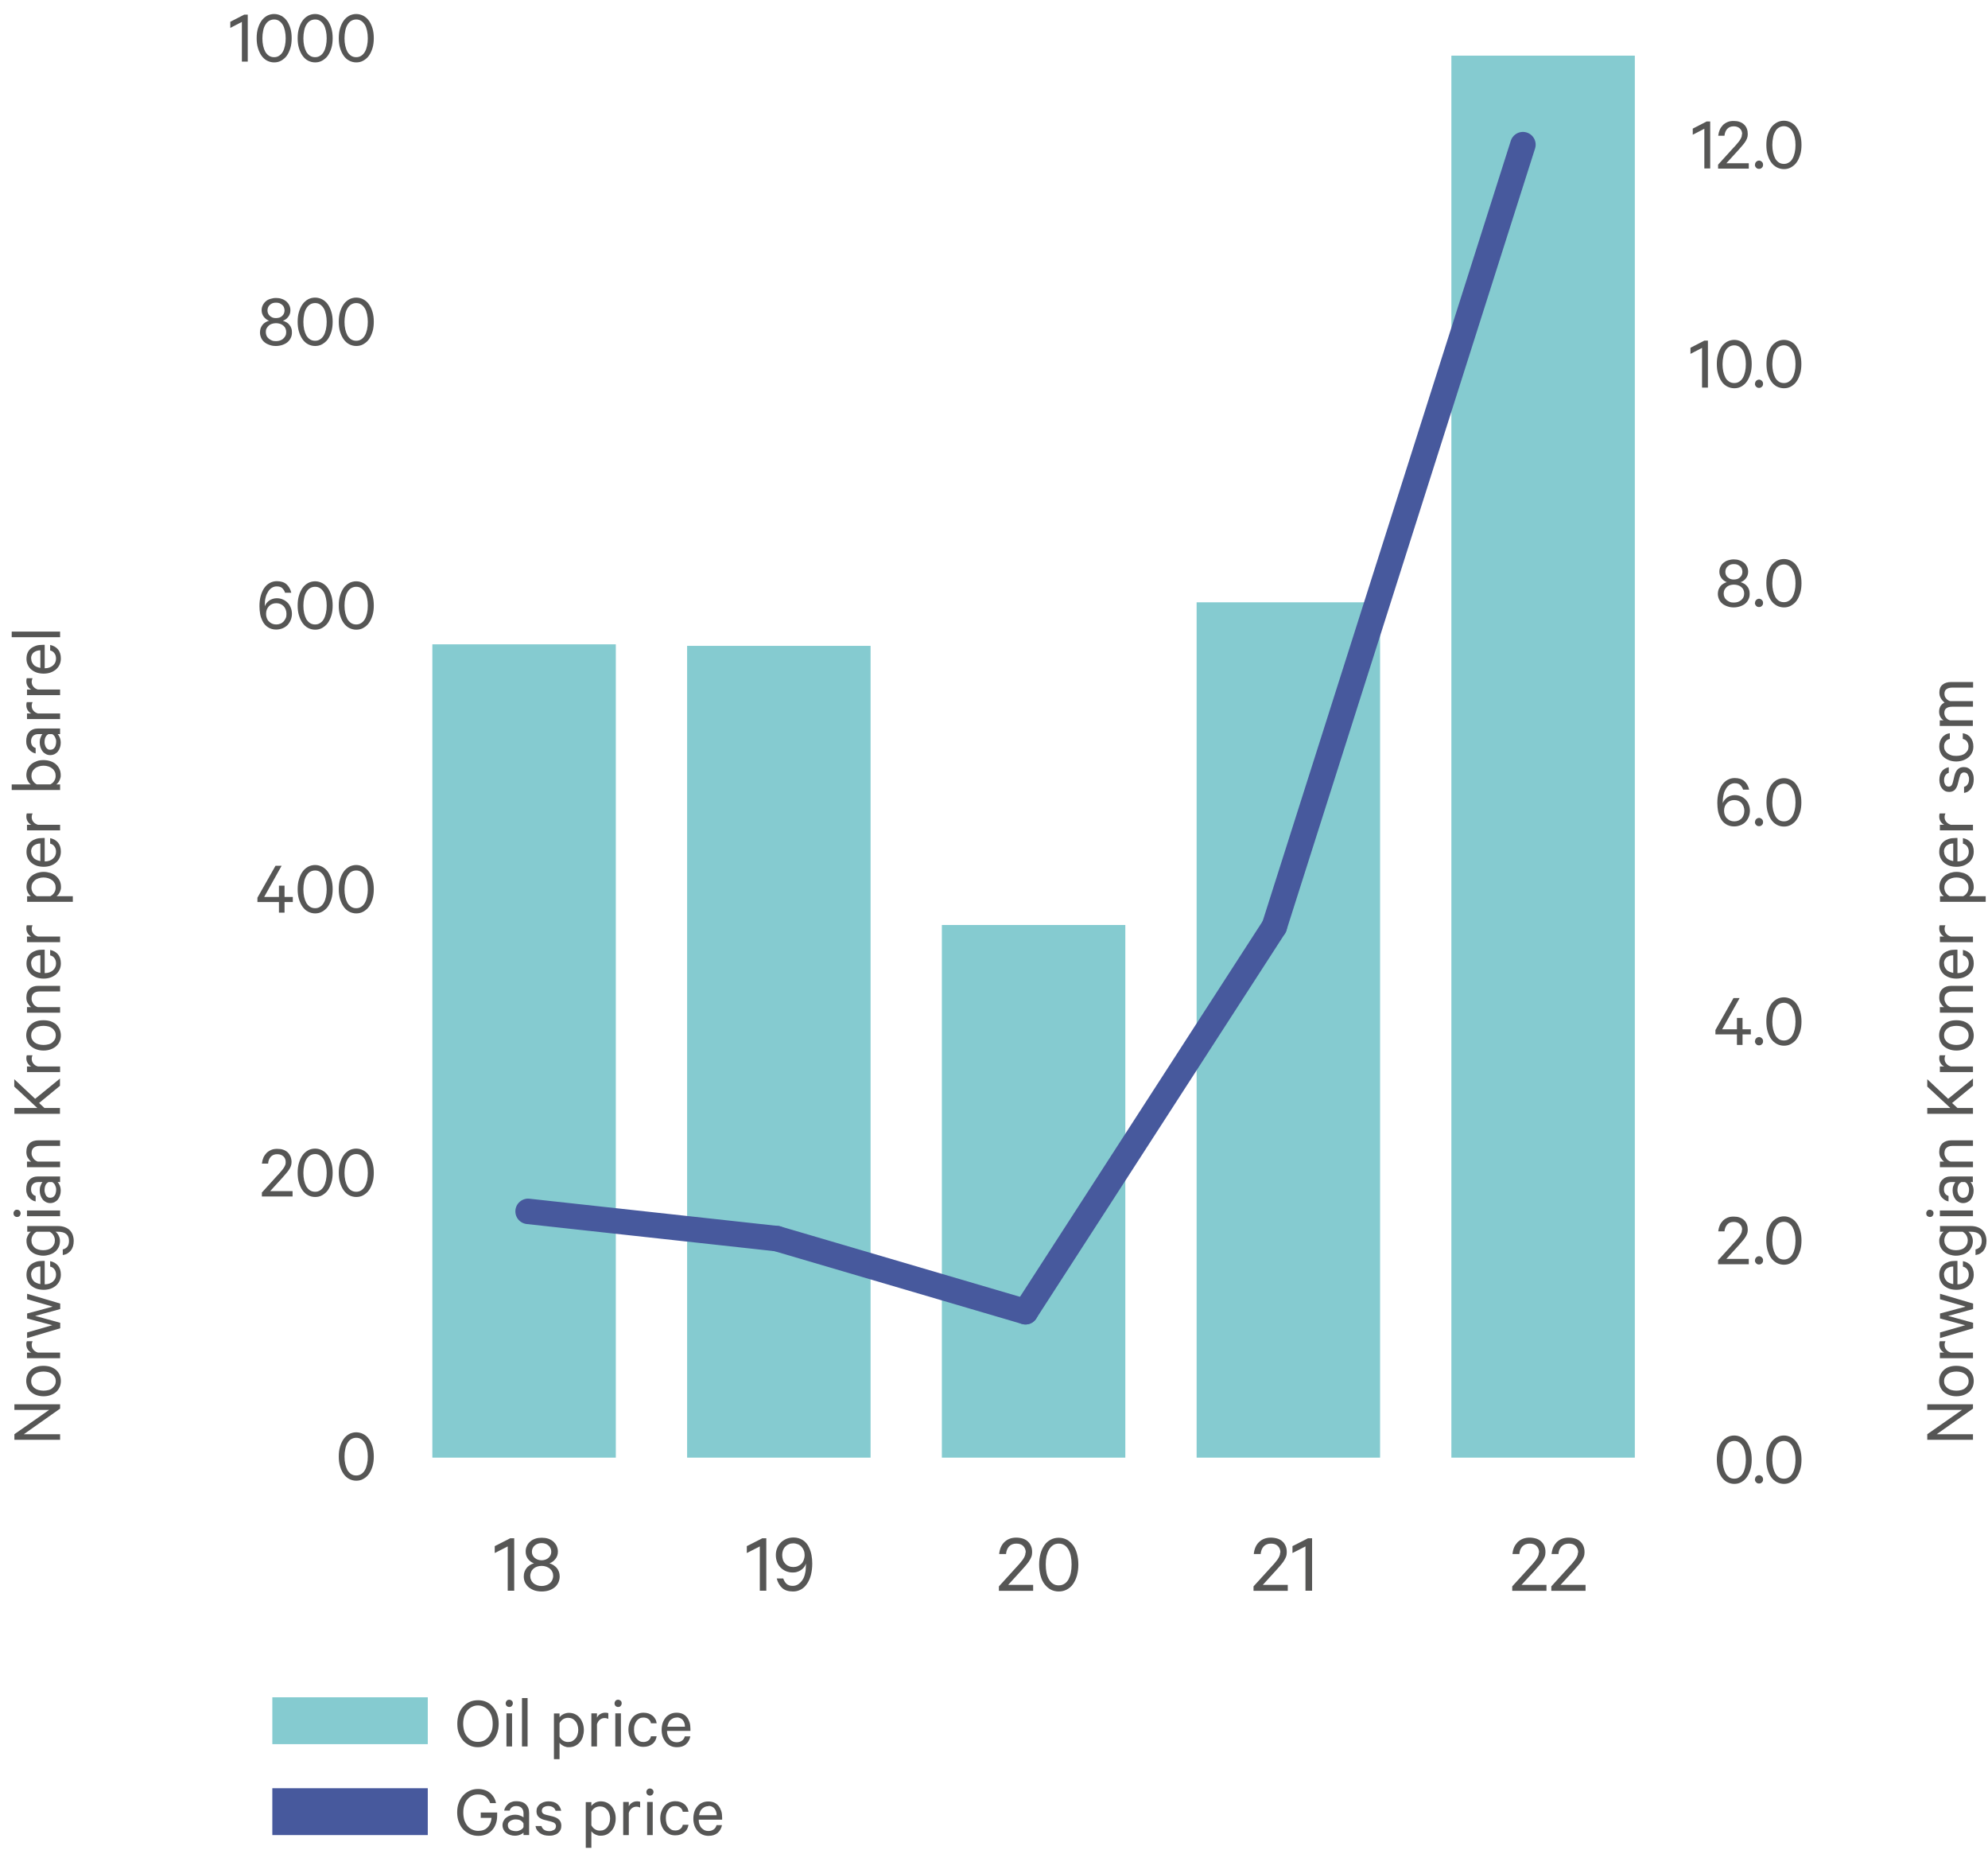 <?xml version="1.0" encoding="UTF-8"?><svg id="Layer_1" xmlns="http://www.w3.org/2000/svg" viewBox="0 0 156.15 145.29"><rect x="21.39" y="133.29" width="12.21" height="3.68" fill="#85cbd0"/><rect x="21.39" y="140.43" width="12.21" height="3.68" fill="#47599d"/><path d="m39.17,135.36c0,.27-.04.52-.12.75s-.19.42-.34.58c-.14.16-.32.29-.51.38-.2.09-.42.14-.65.14s-.46-.04-.66-.14-.37-.22-.51-.38c-.14-.16-.25-.36-.34-.58s-.12-.48-.12-.75.04-.52.12-.75c.08-.23.19-.42.34-.58.14-.16.31-.29.51-.38s.42-.13.66-.13.45.04.65.13c.2.09.37.22.51.38.14.16.26.36.34.58.08.23.12.48.12.75Zm-.47,0c0-.21-.03-.4-.08-.58-.06-.18-.14-.33-.24-.45s-.22-.22-.37-.29c-.14-.07-.3-.11-.47-.11s-.33.04-.47.11c-.14.07-.26.17-.37.29-.1.13-.18.28-.24.45-.05.18-.08.37-.08.58s.03.4.08.58c.05.18.13.33.24.45.1.13.23.23.37.3.14.07.3.1.47.1s.33-.04.47-.1c.14-.07.26-.17.37-.3.1-.13.18-.28.24-.45.06-.17.08-.37.08-.58Z" fill="#565655"/><path d="m40.28,133.77c0,.08-.03.14-.08.2s-.12.08-.2.08c-.08,0-.15-.03-.2-.08-.05-.05-.08-.12-.08-.2,0-.08.03-.15.08-.21.05-.05.12-.08.2-.08s.14.03.2.08.08.12.08.21Zm-.06,3.38h-.44v-2.6h.44v2.6Z" fill="#565655"/><path d="m41.44,137.15h-.44v-3.8h.44v3.8Z" fill="#565655"/><path d="m43.95,138.15h-.44v-3.59h.44v.3s.07-.09.12-.13.11-.08.17-.11.13-.06.21-.08c.08-.02.15-.03.23-.03.19,0,.36.04.5.11.14.07.27.17.37.3.1.12.17.27.23.43.05.16.08.33.08.51s-.03.35-.08.52-.13.31-.23.43-.22.22-.37.29c-.14.07-.31.11-.5.11-.08,0-.16,0-.23-.03-.08-.02-.15-.04-.21-.08s-.12-.07-.17-.11-.09-.09-.12-.13v1.29Zm0-1.77c.07.13.16.24.28.31.12.08.25.11.39.11.12,0,.24-.02.33-.07s.18-.12.25-.2.12-.18.16-.3c.04-.12.06-.24.06-.38s-.02-.26-.06-.38c-.04-.12-.09-.22-.16-.3-.07-.08-.15-.15-.25-.2s-.21-.07-.33-.07c-.14,0-.27.04-.39.11-.12.08-.21.18-.28.31v1.05Z" fill="#565655"/><path d="m47.78,134.99s-.08-.04-.13-.05c-.05-.01-.1-.02-.16-.02-.14,0-.26.04-.37.13-.11.09-.18.21-.23.36v1.74h-.44v-2.6h.44v.34c.05-.11.14-.21.25-.28.12-.07.24-.11.38-.11.06,0,.11,0,.16.01.04,0,.08.02.1.03v.45Z" fill="#565655"/><path d="m48.83,133.77c0,.08-.03.14-.08.2s-.12.08-.2.08c-.08,0-.15-.03-.2-.08-.05-.05-.08-.12-.08-.2,0-.08.03-.15.08-.21.05-.05.12-.08.2-.08s.14.03.2.08.08.12.08.21Zm-.06,3.38h-.44v-2.6h.44v2.6Z" fill="#565655"/><path d="m49.36,135.85c0-.2.03-.39.09-.55.06-.17.14-.31.24-.43.1-.12.23-.21.37-.27.14-.06.3-.1.48-.1.14,0,.28.02.4.06s.22.1.31.17.16.16.22.26c.06.1.09.22.11.34h-.45c-.03-.14-.09-.25-.2-.33-.1-.08-.23-.12-.39-.12-.11,0-.22.02-.31.07-.09.05-.17.12-.23.2-.06.08-.11.18-.15.3s-.05.25-.05.39.02.28.05.39.08.22.15.3.14.15.23.2c.09.05.19.07.31.07.15,0,.28-.04.39-.12.11-.08.17-.19.2-.33h.45c-.02.12-.06.24-.11.34-.06.1-.13.19-.22.26s-.19.13-.31.17-.25.06-.4.06c-.18,0-.34-.03-.48-.1-.14-.06-.27-.16-.37-.28-.1-.12-.18-.26-.24-.43-.06-.17-.09-.35-.09-.55Z" fill="#565655"/><path d="m54.22,136.37c-.05.25-.16.45-.34.61s-.42.23-.71.23c-.18,0-.34-.03-.49-.1-.14-.06-.27-.16-.37-.28-.1-.12-.19-.26-.25-.43-.06-.17-.09-.35-.09-.55s.03-.38.08-.54c.06-.17.14-.31.24-.43.1-.12.23-.21.37-.28.15-.07.31-.1.48-.1s.34.03.47.09c.14.06.25.15.34.26.09.11.16.25.21.4.05.15.07.33.07.52v.16h-1.84c0,.14.02.26.06.37.04.11.09.2.16.28s.15.14.24.18c.09.04.19.06.3.06.16,0,.3-.04.41-.12s.19-.19.23-.34h.42Zm-1.06-1.49c-.1,0-.19.02-.27.05-.08.04-.15.08-.22.14s-.12.14-.16.23c-.04.09-.07.19-.09.3h1.38c0-.1-.01-.19-.04-.28s-.07-.16-.12-.23-.12-.12-.2-.16c-.08-.04-.17-.06-.28-.06Z" fill="#565655"/><path d="m4.72,110.28v.34l-2.85,2.01h2.85v.44H1.13v-.44l2.73-1.91H1.13v-.44h3.59Z" fill="#565655"/><path d="m3.42,107.26c.2,0,.38.03.55.08.17.06.31.14.43.24.12.11.21.23.28.38s.1.31.1.49-.03.34-.1.49-.16.27-.28.38c-.12.1-.26.18-.43.24-.17.06-.35.09-.55.09s-.38-.03-.55-.09c-.17-.06-.31-.14-.43-.24-.12-.1-.21-.23-.28-.38-.06-.15-.1-.31-.1-.49s.03-.34.1-.49c.06-.15.16-.27.28-.38.12-.11.26-.19.43-.24.17-.06.35-.08.55-.08Zm0,.45c-.14,0-.27.02-.39.05-.12.03-.22.08-.31.15-.09.07-.15.15-.2.24s-.07.2-.07.31.02.22.07.31c.05.09.11.17.2.24.09.07.19.12.31.15.12.03.25.05.39.05s.27-.02.39-.05.22-.08.3-.15.15-.15.2-.24c.05-.09.07-.2.07-.31s-.02-.22-.07-.31-.11-.17-.2-.24c-.09-.07-.19-.12-.3-.15s-.25-.05-.39-.05Z" fill="#565655"/><path d="m2.56,105.33s-.04.08-.05.13c-.01.05-.02.1-.02.16,0,.14.04.26.13.37.09.11.2.18.36.23h1.74v.44h-2.6v-.44h.34c-.11-.05-.21-.14-.28-.25-.07-.12-.11-.24-.11-.38,0-.06,0-.11.01-.16s.02-.08.03-.1h.45Z" fill="#565655"/><path d="m4.11,102.6l-1.98-.57v-.43l2.6.77v.43l-1.97.54,1.97.54v.43l-2.6.77v-.44l1.98-.57-1.98-.53v-.39l1.98-.53Z" fill="#565655"/><path d="m3.94,99.04c.25.05.45.16.61.34.15.18.23.42.23.71,0,.18-.03.34-.1.49s-.16.27-.27.37c-.12.1-.26.19-.43.25-.17.06-.35.09-.55.09s-.38-.03-.54-.08c-.17-.06-.31-.14-.43-.24-.12-.1-.22-.23-.28-.38-.07-.15-.1-.31-.1-.48s.03-.34.09-.47c.06-.14.15-.25.26-.34.11-.09.25-.16.4-.21.15-.05.33-.07.52-.07h.16v1.84c.14,0,.26-.02.37-.06.11-.04.2-.09.28-.16s.14-.15.18-.24.06-.19.06-.3c0-.16-.04-.3-.12-.41-.08-.12-.19-.19-.34-.22v-.42Zm-1.49,1.06c0,.1.02.19.05.27s.08.15.14.22.14.12.23.16c.09.04.19.07.3.09v-1.38c-.1,0-.19.01-.28.04s-.16.07-.23.12-.12.12-.16.2c-.04.08-.06.17-.06.28Z" fill="#565655"/><path d="m4.36,96.73s.09.07.13.12.08.11.11.17c.03.06.06.13.08.2s.03.15.03.23c0,.19-.04.36-.11.5-.07.14-.17.27-.29.36-.12.1-.26.17-.42.22-.16.05-.32.08-.49.08s-.34-.03-.5-.08c-.16-.05-.3-.12-.42-.22-.12-.1-.22-.22-.29-.36-.07-.14-.11-.31-.11-.5,0-.08,0-.16.03-.23s.04-.14.08-.2c.03-.06.07-.12.11-.17s.08-.09.13-.12h-.29v-.45h2.39c.21,0,.4.03.56.09.16.06.29.14.39.24.1.1.18.23.23.37.05.14.08.3.08.47,0,.16-.02.3-.06.43-.04.13-.1.24-.17.33-.08.09-.17.17-.27.23-.1.06-.22.1-.36.12v-.44c.16-.04.29-.12.37-.23.08-.11.12-.26.12-.44,0-.24-.07-.42-.22-.54-.14-.12-.36-.18-.64-.18h-.19Zm-1.49,0c-.12.07-.22.16-.29.28s-.11.25-.11.39c0,.12.02.23.07.33s.11.18.19.25c.08.07.18.12.29.15.11.03.23.05.37.05s.26-.02.37-.05c.11-.03.21-.08.29-.15.08-.07.14-.15.19-.25.05-.1.07-.21.07-.33,0-.14-.04-.27-.11-.39s-.17-.21-.3-.28h-1.04Z" fill="#565655"/><path d="m1.34,95c.08,0,.14.03.2.08.05.05.08.12.08.2,0,.08-.03.15-.08.21-.05.05-.12.08-.2.08-.08,0-.15-.03-.2-.08s-.08-.12-.08-.21.03-.14.08-.2.12-.08.2-.08Zm3.38.06v.45h-2.6v-.45h2.6Z" fill="#565655"/><path d="m4.72,92.83h-.19c.05.05.11.14.16.26.05.12.08.26.08.42,0,.13-.02.26-.06.37s-.09.22-.16.31c-.07.09-.16.16-.26.21-.1.05-.22.08-.35.08-.12,0-.23-.03-.33-.08-.1-.05-.19-.12-.26-.21-.07-.09-.13-.2-.17-.32s-.06-.25-.06-.39.02-.26.07-.38.09-.21.14-.27h-.33c-.16,0-.3.05-.4.14-.1.09-.16.24-.16.42,0,.14.03.25.09.34s.15.15.27.19v.43c-.11-.02-.21-.06-.3-.12-.09-.06-.17-.13-.24-.21s-.12-.18-.15-.29c-.04-.11-.05-.22-.05-.35,0-.31.08-.56.25-.73.16-.17.39-.26.68-.26h1.73v.43Zm-.91,0s-.09.05-.13.09c-.04.04-.08.09-.1.14s-.05.11-.06.18-.02.13-.02.2c0,.08,0,.15.03.23.02.07.05.14.08.2s.09.11.14.14c.06.04.12.05.2.05.08,0,.15-.02.21-.05s.1-.08.14-.14c.04-.06.07-.12.08-.2.02-.07.03-.15.03-.23,0-.07,0-.14-.02-.2s-.04-.12-.07-.18-.06-.1-.1-.14-.08-.07-.13-.09h-.27Z" fill="#565655"/><path d="m2.12,91.66v-.44h.33c-.1-.07-.19-.18-.27-.31-.08-.13-.11-.29-.11-.45,0-.3.09-.52.26-.68s.4-.23.69-.23h1.7v.44h-1.63c-.18,0-.33.05-.44.14-.12.09-.17.24-.17.44,0,.07.01.15.04.21.03.07.06.13.1.19.04.06.09.11.15.15.06.04.12.08.19.1h1.76v.44h-2.6Z" fill="#565655"/><path d="m2.92,87l-1.8-1.67v-.58l1.64,1.54,1.95-1.59v.57l-1.64,1.35.42.39h1.22v.46H1.13v-.46h1.8Z" fill="#565655"/><path d="m2.56,82.86s-.04.08-.05.13c-.01.05-.02.1-.02.16,0,.14.04.26.13.37.09.11.2.19.36.23h1.74v.44h-2.6v-.44h.34c-.11-.05-.21-.14-.28-.25-.07-.12-.11-.24-.11-.38,0-.06,0-.11.01-.15s.02-.08.03-.1h.45Z" fill="#565655"/><path d="m3.42,80.12c.2,0,.38.03.55.08.17.06.31.14.43.24.12.11.21.23.28.38.06.15.1.31.1.49s-.03.34-.1.48c-.06.15-.16.27-.28.38-.12.1-.26.18-.43.24-.17.06-.35.09-.55.09s-.38-.03-.55-.09c-.17-.06-.31-.14-.43-.24-.12-.1-.21-.23-.28-.38-.06-.15-.1-.31-.1-.48s.03-.34.1-.49c.06-.15.16-.27.28-.38.12-.1.26-.19.43-.24.17-.06.35-.08.55-.08Zm0,.44c-.14,0-.27.02-.39.05-.12.03-.22.08-.31.15-.09.07-.15.15-.2.24-.05.09-.07.2-.07.31s.02.22.07.31.11.17.2.24c.09.07.19.12.31.15.12.03.25.05.39.05s.27-.02.39-.05c.12-.03.22-.08.3-.15s.15-.14.2-.24.07-.2.07-.31-.02-.22-.07-.31c-.05-.09-.11-.17-.2-.24s-.19-.12-.3-.15-.25-.05-.39-.05Z" fill="#565655"/><path d="m2.12,79.53v-.44h.33c-.1-.07-.19-.18-.27-.31-.08-.13-.11-.29-.11-.45,0-.3.09-.52.26-.68s.4-.23.69-.23h1.7v.44h-1.63c-.18,0-.33.05-.44.14-.12.09-.17.24-.17.44,0,.07.01.15.04.21.03.07.06.13.1.19.04.06.09.11.15.15.06.04.12.08.19.1h1.76v.44h-2.6Z" fill="#565655"/><path d="m3.94,74.6c.25.05.45.16.61.34.15.18.23.42.23.71,0,.18-.03.34-.1.49s-.16.27-.27.37c-.12.1-.26.19-.43.25-.17.06-.35.09-.55.09s-.38-.03-.54-.08c-.17-.06-.31-.14-.43-.24-.12-.1-.22-.23-.28-.38-.07-.15-.1-.31-.1-.48s.03-.34.09-.47c.06-.14.15-.25.26-.34.11-.09.25-.16.4-.21.15-.05.33-.07.52-.07h.16v1.84c.14,0,.26-.02.37-.06.11-.04.2-.09.28-.16s.14-.15.18-.24.06-.19.06-.3c0-.16-.04-.3-.12-.41-.08-.12-.19-.19-.34-.22v-.42Zm-1.49,1.06c0,.1.02.19.05.27s.08.15.14.22.14.12.23.16c.09.04.19.07.3.09v-1.38c-.1,0-.19.01-.28.04s-.16.07-.23.12-.12.12-.16.2c-.04.08-.06.17-.06.28Z" fill="#565655"/><path d="m2.56,72.66s-.04.08-.05.13c-.01.05-.02.1-.02.16,0,.14.04.26.13.37.09.11.2.18.36.23h1.74v.44h-2.6v-.44h.34c-.11-.05-.21-.14-.28-.25-.07-.12-.11-.24-.11-.38,0-.06,0-.11.01-.16,0-.04.02-.08.03-.1h.45Z" fill="#565655"/><path d="m5.72,70.38v.44h-3.59v-.44h.3s-.09-.07-.13-.12-.08-.11-.11-.17c-.03-.06-.06-.13-.08-.21-.02-.08-.03-.15-.03-.23,0-.19.04-.36.11-.5.07-.14.17-.27.3-.37.12-.1.27-.17.43-.23.16-.05.34-.08.51-.08s.35.03.52.08c.16.05.31.13.43.23.12.1.22.22.3.37.07.14.11.31.11.5,0,.08,0,.16-.03.23-.02.08-.05.15-.08.21s-.07.12-.11.17-.09.09-.13.12h1.29Zm-1.77,0c.13-.07.24-.16.31-.28.08-.12.11-.25.11-.39,0-.12-.02-.24-.07-.33-.05-.1-.11-.18-.2-.25s-.18-.12-.3-.16c-.12-.04-.24-.06-.38-.06s-.26.02-.38.06c-.12.04-.22.09-.3.16-.08.07-.15.15-.2.25s-.07.21-.07.33c0,.14.04.27.11.39.08.12.18.21.31.28h1.05Z" fill="#565655"/><path d="m3.94,65.82c.25.05.45.16.61.34.15.18.23.42.23.71,0,.18-.03.34-.1.49-.06.14-.16.27-.27.37-.12.1-.26.19-.43.25-.17.06-.35.09-.55.09s-.38-.03-.54-.08c-.17-.06-.31-.14-.43-.24-.12-.1-.22-.23-.28-.37-.07-.15-.1-.31-.1-.48s.03-.34.09-.47c.06-.14.15-.25.26-.34.11-.09.25-.16.4-.21.15-.05.33-.07.52-.07h.16v1.84c.14,0,.26-.02.37-.06.11-.04.2-.09.28-.16s.14-.15.18-.24c.04-.09.06-.19.06-.3,0-.16-.04-.3-.12-.41-.08-.12-.19-.19-.34-.23v-.42Zm-1.49,1.06c0,.1.02.19.05.27.04.08.08.15.14.22s.14.12.23.16c.09.04.19.07.3.09v-1.38c-.1,0-.19.01-.28.04s-.16.07-.23.12-.12.12-.16.2c-.04.08-.06.17-.06.28Z" fill="#565655"/><path d="m2.56,63.88s-.04.08-.05.13c-.01.05-.02.1-.02.16,0,.14.04.26.13.37.09.11.2.18.36.23h1.74v.44h-2.6v-.44h.34c-.11-.05-.21-.14-.28-.25-.07-.12-.11-.24-.11-.38,0-.06,0-.11.01-.16,0-.04.02-.08.03-.1h.45Z" fill="#565655"/><path d="m4.72,61.6v.44H.92v-.44h1.5s-.09-.07-.13-.12-.08-.11-.11-.17c-.03-.06-.06-.13-.08-.21-.02-.08-.03-.15-.03-.23,0-.19.04-.36.11-.5.07-.14.17-.27.29-.37.12-.1.27-.17.43-.23s.34-.08.52-.08.36.03.52.08c.17.05.31.13.43.23.12.1.22.22.29.37.07.14.11.31.11.5,0,.08,0,.16-.03.23-.02.08-.05.15-.08.21s-.07.12-.11.17-.09.09-.13.12h.3Zm-.77,0c.13-.07.24-.16.31-.28.08-.12.11-.25.11-.39,0-.12-.02-.24-.07-.33-.05-.1-.11-.18-.2-.25s-.18-.12-.3-.16c-.12-.04-.24-.06-.38-.06s-.26.02-.38.06c-.12.04-.22.09-.3.16-.08.07-.15.15-.2.25s-.07.21-.07.33c0,.14.04.27.11.39.08.12.18.21.31.28h1.05Z" fill="#565655"/><path d="m4.72,57.65h-.19c.05.05.11.14.16.26.05.12.08.26.08.42,0,.13-.02.26-.06.37-.04.12-.09.22-.16.31-.07.09-.16.16-.26.21-.1.05-.22.08-.35.08-.12,0-.23-.03-.33-.08-.1-.05-.19-.12-.26-.21-.07-.09-.13-.2-.17-.32-.04-.12-.06-.25-.06-.39,0-.13.02-.26.07-.38.04-.12.09-.21.14-.27h-.33c-.16,0-.3.05-.4.14-.1.1-.16.24-.16.42,0,.14.03.25.09.34s.15.15.27.19v.43c-.11-.02-.21-.06-.3-.12-.09-.06-.17-.13-.24-.21s-.12-.18-.15-.29c-.04-.11-.05-.22-.05-.35,0-.31.08-.56.25-.73.16-.17.39-.26.68-.26h1.73v.43Zm-.91,0s-.09.05-.13.09c-.04.04-.08.09-.1.14-.03.05-.05.11-.06.18s-.02.13-.02.2c0,.08,0,.15.03.23.02.07.05.14.08.2.04.06.09.1.14.14.06.04.12.05.2.05.08,0,.15-.02.21-.05s.1-.08.14-.14c.04-.06.07-.12.08-.2.02-.07.03-.15.03-.23,0-.07,0-.14-.02-.2s-.04-.12-.07-.18c-.03-.05-.06-.1-.1-.14s-.08-.07-.13-.09h-.27Z" fill="#565655"/><path d="m2.56,55.14s-.04.08-.05.13c-.01.05-.02.1-.02.16,0,.14.04.26.13.37.09.11.2.18.36.23h1.74v.44h-2.6v-.44h.34c-.11-.05-.21-.14-.28-.25-.07-.12-.11-.24-.11-.38,0-.06,0-.11.01-.16,0-.04.02-.08.03-.1h.45Z" fill="#565655"/><path d="m2.56,53.26s-.04.08-.05.13c-.01.05-.02.1-.02.16,0,.14.04.26.13.37.09.11.2.18.36.23h1.74v.44h-2.6v-.44h.34c-.11-.05-.21-.14-.28-.25-.07-.12-.11-.24-.11-.38,0-.06,0-.11.01-.16,0-.04.02-.08.03-.1h.45Z" fill="#565655"/><path d="m3.94,50.65c.25.05.45.16.61.34.15.18.23.42.23.71,0,.18-.03.34-.1.49-.06.14-.16.27-.27.37-.12.1-.26.19-.43.25-.17.06-.35.09-.55.09s-.38-.03-.54-.08c-.17-.06-.31-.14-.43-.24-.12-.1-.22-.23-.28-.37-.07-.15-.1-.31-.1-.48s.03-.34.09-.47c.06-.14.15-.25.26-.34.11-.09.25-.16.4-.21.15-.05.33-.07.52-.07h.16v1.84c.14,0,.26-.02.37-.06.11-.04.2-.09.28-.16s.14-.15.18-.24c.04-.09.06-.19.06-.3,0-.16-.04-.3-.12-.41-.08-.12-.19-.19-.34-.23v-.42Zm-1.49,1.06c0,.1.02.19.05.27.04.08.08.15.14.22s.14.12.23.16c.09.04.19.07.3.09v-1.38c-.1,0-.19.01-.28.04s-.16.07-.23.12-.12.12-.16.2c-.04.08-.06.17-.06.28Z" fill="#565655"/><path d="m4.72,49.6v.44H.92v-.44h3.8Z" fill="#565655"/><path d="m154.97,110.28v.34l-2.85,2.01h2.85v.44h-3.59v-.44l2.73-1.91h-2.73v-.44h3.59Z" fill="#565655"/><path d="m153.67,107.26c.2,0,.38.03.55.08.17.06.31.14.43.24.12.11.21.23.28.38s.1.31.1.49-.03.34-.1.49-.16.27-.28.38c-.12.1-.26.18-.43.24-.17.06-.35.09-.55.09s-.38-.03-.55-.09c-.17-.06-.31-.14-.43-.24s-.21-.23-.28-.38-.1-.31-.1-.49.03-.34.1-.49.16-.27.28-.38.26-.19.43-.24c.17-.06.35-.08.55-.08Zm0,.45c-.14,0-.27.02-.39.05s-.22.08-.31.15c-.09.07-.15.15-.2.24s-.07.2-.07.31.02.22.07.31c.05.09.11.17.2.24s.19.12.31.15.25.05.39.05.28-.02.39-.05.22-.08.3-.15.15-.15.2-.24c.05-.09.07-.2.07-.31s-.02-.22-.07-.31-.11-.17-.2-.24c-.09-.07-.19-.12-.3-.15s-.25-.05-.39-.05Z" fill="#565655"/><path d="m152.81,105.33s-.04.08-.05.13c-.01.05-.02.1-.02.16,0,.14.04.26.13.37.09.11.21.18.36.23h1.74v.44h-2.6v-.44h.34c-.11-.05-.21-.14-.28-.25-.07-.12-.11-.24-.11-.38,0-.06,0-.11.01-.16s.02-.08.03-.1h.45Z" fill="#565655"/><path d="m154.36,102.6l-1.98-.57v-.43l2.6.77v.43l-1.96.54,1.96.54v.43l-2.6.77v-.44l1.98-.57-1.98-.53v-.39l1.98-.53Z" fill="#565655"/><path d="m154.19,99.04c.25.05.45.16.61.34.15.18.23.42.23.71,0,.18-.03.34-.1.49s-.16.27-.28.37c-.12.1-.26.19-.43.25-.17.06-.35.09-.55.09s-.38-.03-.54-.08c-.17-.06-.31-.14-.43-.24s-.21-.23-.28-.38-.1-.31-.1-.48.03-.34.09-.47c.06-.14.15-.25.26-.34.11-.09.25-.16.4-.21.15-.05.33-.07.52-.07h.16v1.84c.14,0,.26-.02.37-.06.11-.04.2-.09.28-.16s.14-.15.18-.24.06-.19.06-.3c0-.16-.04-.3-.12-.41s-.19-.19-.34-.22v-.42Zm-1.49,1.06c0,.1.02.19.05.27s.08.15.14.22.14.12.23.16c.09.04.19.07.3.09v-1.38c-.1,0-.19.01-.28.04s-.16.07-.23.12-.12.12-.16.2c-.04.08-.06.17-.06.28Z" fill="#565655"/><path d="m154.61,96.73s.09.07.13.12.08.11.11.17c.03.06.06.13.08.2s.03.15.03.23c0,.19-.04.36-.11.5s-.17.27-.29.36c-.12.1-.26.17-.42.22-.16.05-.32.08-.5.08s-.34-.03-.5-.08c-.16-.05-.3-.12-.42-.22-.12-.1-.22-.22-.29-.36s-.11-.31-.11-.5c0-.08,0-.16.03-.23s.04-.14.08-.2c.03-.06.07-.12.11-.17s.08-.09.13-.12h-.29v-.45h2.39c.21,0,.4.03.56.09s.29.14.39.24c.1.1.18.23.23.37.05.14.08.3.08.47,0,.16-.02.3-.06.43-.04.13-.1.24-.17.33s-.17.17-.27.23-.22.1-.36.12v-.44c.16-.04.29-.12.37-.23.08-.11.12-.26.12-.44,0-.24-.07-.42-.22-.54-.14-.12-.36-.18-.64-.18h-.19Zm-1.49,0c-.12.07-.22.16-.29.28s-.11.25-.11.39c0,.12.02.23.07.33s.11.18.19.25.18.12.29.15c.11.03.24.05.37.05s.26-.02.37-.05c.11-.03.21-.08.29-.15.08-.07.14-.15.19-.25.05-.1.07-.21.07-.33,0-.14-.04-.27-.11-.39s-.17-.21-.29-.28h-1.04Z" fill="#565655"/><path d="m151.59,95c.08,0,.14.03.2.08s.08.12.08.2c0,.08-.03.15-.08.21s-.12.08-.2.08c-.08,0-.15-.03-.21-.08s-.08-.12-.08-.21.03-.14.08-.2.12-.08.21-.08Zm3.38.06v.45h-2.6v-.45h2.6Z" fill="#565655"/><path d="m154.97,92.83h-.19c.05.05.11.14.16.26.05.12.08.26.08.42,0,.13-.02.26-.06.37s-.09.22-.16.31c-.07.09-.16.16-.26.21s-.22.08-.35.08c-.12,0-.23-.03-.33-.08-.1-.05-.19-.12-.26-.21s-.13-.2-.17-.32-.06-.25-.06-.39.02-.26.07-.38.09-.21.14-.27h-.33c-.16,0-.3.05-.4.14-.1.09-.16.24-.16.42,0,.14.03.25.09.34s.15.15.27.19v.43c-.11-.02-.21-.06-.3-.12-.09-.06-.17-.13-.24-.21s-.12-.18-.15-.29c-.04-.11-.05-.22-.05-.35,0-.31.08-.56.25-.73s.39-.26.68-.26h1.72v.43Zm-.91,0s-.09.05-.13.09c-.04.04-.08.09-.1.14s-.05.11-.06.18-.02.13-.02.2c0,.08,0,.15.03.23.02.07.04.14.08.2s.09.11.14.14c.06.04.12.05.2.05.08,0,.15-.02.21-.05s.11-.08.14-.14c.04-.06.07-.12.08-.2.02-.07.03-.15.03-.23,0-.07,0-.14-.02-.2s-.04-.12-.07-.18-.06-.1-.1-.14-.08-.07-.13-.09h-.27Z" fill="#565655"/><path d="m152.37,91.66v-.44h.33c-.1-.07-.19-.18-.27-.31s-.11-.29-.11-.45c0-.3.09-.52.26-.68.17-.15.4-.23.69-.23h1.7v.44h-1.63c-.18,0-.33.05-.44.14-.12.09-.17.24-.17.44,0,.07.01.15.04.21.03.07.06.13.1.19.04.06.09.11.15.15s.12.08.19.1h1.76v.44h-2.6Z" fill="#565655"/><path d="m153.18,87l-1.8-1.67v-.58l1.64,1.54,1.95-1.59v.57l-1.64,1.35.42.39h1.22v.46h-3.59v-.46h1.8Z" fill="#565655"/><path d="m152.81,82.86s-.04.08-.05.13c-.01.05-.02.1-.02.16,0,.14.04.26.13.37.09.11.21.19.36.23h1.74v.44h-2.6v-.44h.34c-.11-.05-.21-.14-.28-.25-.07-.12-.11-.24-.11-.38,0-.06,0-.11.01-.15s.02-.08.03-.1h.45Z" fill="#565655"/><path d="m153.67,80.12c.2,0,.38.03.55.08.17.06.31.14.43.24.12.11.21.23.28.38.06.15.1.31.1.49s-.03.34-.1.48c-.06.15-.16.27-.28.38-.12.1-.26.18-.43.24-.17.06-.35.09-.55.09s-.38-.03-.55-.09c-.17-.06-.31-.14-.43-.24-.12-.1-.21-.23-.28-.38-.06-.15-.1-.31-.1-.48s.03-.34.1-.49c.06-.15.16-.27.28-.38.12-.1.26-.19.43-.24.17-.06.35-.08.55-.08Zm0,.44c-.14,0-.27.02-.39.05s-.22.08-.31.15-.15.15-.2.24c-.05.09-.07.2-.07.31s.02.22.07.31.11.17.2.24.19.12.31.15c.12.03.25.05.39.05s.28-.02.39-.05c.12-.03.22-.08.3-.15s.15-.14.2-.24.07-.2.07-.31-.02-.22-.07-.31c-.05-.09-.11-.17-.2-.24s-.19-.12-.3-.15-.25-.05-.39-.05Z" fill="#565655"/><path d="m152.37,79.53v-.44h.33c-.1-.07-.19-.18-.27-.31s-.11-.29-.11-.45c0-.3.09-.52.26-.68.17-.15.4-.23.69-.23h1.7v.44h-1.63c-.18,0-.33.05-.44.14-.12.09-.17.24-.17.44,0,.07.01.15.04.21.03.07.06.13.1.19.04.06.09.11.15.15s.12.08.19.1h1.76v.44h-2.6Z" fill="#565655"/><path d="m154.19,74.6c.25.05.45.16.61.34.15.18.23.42.23.71,0,.18-.03.34-.1.49s-.16.27-.28.37c-.12.1-.26.19-.43.25-.17.06-.35.09-.55.09s-.38-.03-.54-.08c-.17-.06-.31-.14-.43-.24s-.21-.23-.28-.38-.1-.31-.1-.48.03-.34.09-.47c.06-.14.15-.25.26-.34.11-.09.25-.16.4-.21.15-.05.33-.07.52-.07h.16v1.84c.14,0,.26-.02.37-.06.11-.04.2-.09.28-.16s.14-.15.18-.24.06-.19.06-.3c0-.16-.04-.3-.12-.41s-.19-.19-.34-.22v-.42Zm-1.49,1.06c0,.1.02.19.05.27s.08.15.14.22.14.12.23.16c.09.04.19.07.3.09v-1.38c-.1,0-.19.01-.28.04s-.16.07-.23.12-.12.12-.16.2c-.04.08-.06.17-.06.28Z" fill="#565655"/><path d="m152.81,72.66s-.04.08-.05.13c-.01.05-.02.1-.02.16,0,.14.04.26.13.37.09.11.21.18.36.23h1.74v.44h-2.6v-.44h.34c-.11-.05-.21-.14-.28-.25-.07-.12-.11-.24-.11-.38,0-.06,0-.11.01-.16,0-.04.02-.08.03-.1h.45Z" fill="#565655"/><path d="m155.97,70.38v.44h-3.59v-.44h.3s-.09-.07-.13-.12-.08-.11-.11-.17-.06-.13-.08-.21c-.02-.08-.03-.15-.03-.23,0-.19.04-.36.11-.5.07-.14.17-.27.3-.37.12-.1.27-.17.43-.23.16-.05.33-.08.51-.08s.35.03.52.08.31.13.43.23.22.22.29.37c.07.14.11.31.11.5,0,.08,0,.16-.03.23-.02.08-.04.15-.08.21s-.07.12-.11.17-.09.09-.13.12h1.29Zm-1.77,0c.13-.07.24-.16.31-.28.08-.12.11-.25.11-.39,0-.12-.02-.24-.07-.33s-.12-.18-.2-.25-.18-.12-.3-.16c-.12-.04-.24-.06-.38-.06s-.26.02-.38.06c-.12.04-.22.09-.3.16-.08.07-.15.15-.2.25s-.07.21-.07.33c0,.14.04.27.11.39.08.12.18.21.31.28h1.05Z" fill="#565655"/><path d="m154.19,65.82c.25.05.45.16.61.34s.23.42.23.71c0,.18-.03.34-.1.49-.06.14-.16.27-.28.37-.12.1-.26.19-.43.25-.17.06-.35.09-.55.09s-.38-.03-.54-.08c-.17-.06-.31-.14-.43-.24-.12-.1-.21-.23-.28-.37-.07-.15-.1-.31-.1-.48s.03-.34.09-.47c.06-.14.15-.25.26-.34.11-.09.25-.16.4-.21.15-.05.33-.07.52-.07h.16v1.84c.14,0,.26-.02.37-.06.11-.04.2-.09.28-.16s.14-.15.18-.24c.04-.09.06-.19.06-.3,0-.16-.04-.3-.12-.41s-.19-.19-.34-.23v-.42Zm-1.49,1.06c0,.1.02.19.05.27.04.08.08.15.14.22s.14.12.23.16c.09.04.19.07.3.09v-1.38c-.1,0-.19.01-.28.04s-.16.07-.23.12-.12.12-.16.2c-.04.08-.06.17-.06.28Z" fill="#565655"/><path d="m152.81,63.88s-.04.08-.05.13c-.01.05-.02.1-.02.16,0,.14.04.26.13.37.09.11.21.18.36.23h1.74v.44h-2.6v-.44h.34c-.11-.05-.21-.14-.28-.25-.07-.12-.11-.24-.11-.38,0-.06,0-.11.01-.16,0-.04.02-.08.03-.1h.45Z" fill="#565655"/><path d="m154.26,61.8c.13-.04.23-.11.3-.22.07-.11.1-.24.1-.39,0-.08,0-.15-.03-.21s-.04-.12-.07-.17c-.03-.05-.07-.09-.12-.11s-.11-.04-.17-.04c-.09,0-.16.03-.22.09-.06.06-.1.16-.14.3l-.13.51c-.04.18-.12.33-.22.45-.11.12-.26.18-.46.18-.12,0-.22-.02-.32-.07s-.17-.11-.24-.2-.12-.18-.15-.3c-.04-.11-.06-.24-.06-.37,0-.29.07-.52.2-.68.13-.17.31-.27.54-.32v.44c-.12.04-.21.1-.27.2-.06.09-.1.22-.1.38,0,.13.03.24.09.35s.16.15.28.15c.09,0,.16-.03.21-.09.05-.06.09-.15.12-.28l.12-.5c.06-.22.15-.39.27-.5.12-.11.27-.16.46-.16.12,0,.23.02.33.07s.18.12.25.2c.07.09.12.19.15.31.04.12.05.25.05.38,0,.14-.02.28-.05.4-.04.12-.09.23-.15.32-.07.09-.15.17-.24.23-.09.06-.2.1-.32.12v-.46Z" fill="#565655"/><path d="m153.67,59.8c-.2,0-.39-.03-.55-.09-.17-.06-.31-.14-.43-.24-.12-.1-.21-.23-.27-.37-.06-.14-.1-.3-.1-.48,0-.14.02-.28.06-.4s.1-.22.17-.31.16-.16.26-.22c.1-.06.22-.09.34-.11v.45c-.14.03-.25.09-.33.2-.08.1-.12.23-.12.39,0,.11.02.22.07.31.05.09.12.17.2.23.08.06.18.11.3.15s.25.05.39.05.28-.02.39-.05.22-.08.3-.15.15-.14.2-.23c.05-.09.07-.19.07-.31,0-.15-.04-.28-.12-.39-.08-.11-.19-.17-.33-.2v-.45c.12.02.24.06.34.11.1.06.19.13.26.22s.13.19.17.31.06.25.06.4c0,.18-.03.34-.1.48-.06.14-.16.27-.28.37-.12.1-.26.18-.43.24-.17.06-.35.09-.55.09Z" fill="#565655"/><path d="m152.74,55.17c-.06-.04-.11-.09-.16-.15s-.1-.11-.13-.18c-.04-.06-.07-.14-.09-.21s-.03-.16-.03-.25c0-.27.08-.47.25-.61.17-.14.39-.21.68-.21h1.72v.44h-1.65c-.18,0-.33.04-.44.12s-.16.2-.16.37c0,.13.04.25.12.35.08.1.19.18.33.22h1.79v.44h-1.65c-.18,0-.33.04-.44.12s-.16.2-.16.37c0,.13.04.25.12.36.08.11.19.18.33.22h1.79v.44h-2.6v-.44h.3c-.1-.06-.19-.15-.25-.27-.07-.12-.1-.26-.1-.42s.04-.31.11-.43c.08-.12.18-.21.3-.27Z" fill="#565655"/><path d="m37.76,142.74v-.4h1.29v.25c0,.24-.04.46-.11.65s-.17.36-.3.5c-.13.14-.29.25-.47.32-.18.07-.38.11-.6.11-.23,0-.45-.04-.65-.13-.2-.09-.38-.21-.53-.37-.15-.16-.26-.35-.35-.58s-.13-.48-.13-.76.04-.54.13-.76c.08-.23.2-.42.35-.58.15-.16.32-.28.52-.37s.41-.13.64-.13c.19,0,.37.03.52.08.16.05.3.13.42.23.12.1.22.21.3.35.08.13.14.29.17.45h-.46c-.07-.21-.19-.38-.34-.5-.15-.12-.36-.18-.61-.18-.17,0-.33.03-.47.1-.14.07-.27.16-.37.29-.11.12-.19.28-.24.45-.06.17-.08.37-.08.58s.03.41.08.59c.06.17.14.33.24.45.1.13.23.22.37.29.15.07.31.11.48.11.32,0,.56-.09.74-.28.18-.18.28-.43.31-.74h-.85Z" fill="#565655"/><path d="m41.12,144.11v-.19c-.05.05-.14.11-.26.16-.12.05-.26.08-.42.08-.13,0-.26-.02-.37-.06-.12-.04-.22-.09-.31-.16-.09-.07-.16-.16-.21-.26-.05-.1-.08-.22-.08-.35,0-.12.03-.23.08-.33s.12-.19.21-.26c.09-.07.2-.13.32-.17.12-.04.25-.06.39-.06.13,0,.26.02.38.07.12.04.21.09.27.14v-.33c0-.16-.05-.3-.14-.4-.1-.1-.24-.16-.42-.16-.14,0-.25.03-.34.09s-.15.15-.19.27h-.43c.02-.11.06-.21.12-.3s.13-.17.21-.24.18-.12.29-.15c.11-.04.22-.05.35-.05.31,0,.56.08.73.25.17.16.26.39.26.68v1.73h-.43Zm0-.91s-.05-.09-.09-.13-.09-.08-.14-.11c-.05-.03-.11-.05-.18-.06s-.13-.02-.2-.02c-.08,0-.15,0-.23.03-.07.02-.14.05-.2.09-.06.04-.1.09-.14.14s-.05.12-.05.2c0,.08.02.15.05.21s.08.1.14.14c.06.04.12.07.2.08.07.02.15.03.23.03.07,0,.14,0,.2-.02s.12-.04.18-.07c.05-.03.1-.06.14-.1s.07-.08.09-.13v-.27Z" fill="#565655"/><path d="m42.53,143.4c.04.13.11.23.22.3s.24.1.39.1c.08,0,.15,0,.21-.03s.12-.04.17-.07c.05-.03.09-.07.11-.12s.04-.11.04-.17c0-.09-.03-.16-.09-.22-.06-.06-.16-.1-.3-.14l-.51-.13c-.18-.04-.33-.12-.45-.22-.12-.11-.18-.26-.18-.46,0-.12.02-.22.07-.32.05-.09.11-.17.2-.24s.18-.12.3-.16c.11-.04.24-.06.37-.06.29,0,.52.07.68.2.17.13.27.31.32.54h-.44c-.04-.12-.1-.21-.2-.27-.09-.06-.22-.1-.38-.1-.13,0-.24.03-.35.09-.1.06-.15.16-.15.28,0,.09.03.16.09.21.06.05.15.09.28.12l.5.12c.22.06.39.15.5.27.11.12.16.27.16.46,0,.12-.02.23-.07.33-.05.1-.12.18-.2.25-.09.07-.19.12-.31.15-.12.04-.25.05-.38.05-.14,0-.28-.02-.4-.05-.12-.04-.23-.09-.32-.15-.09-.07-.17-.15-.23-.24s-.1-.2-.12-.32h.46Z" fill="#565655"/><path d="m46.45,145.11h-.44v-3.59h.44v.3s.07-.09.12-.13.11-.08.17-.12c.06-.03.13-.06.21-.08.08-.02.15-.03.23-.03.19,0,.36.04.5.11.14.07.27.17.37.29s.17.27.23.43.08.34.08.52-.03.35-.08.51c-.05.16-.13.31-.23.43-.1.12-.22.22-.37.3-.14.07-.31.11-.5.11-.08,0-.16,0-.23-.03-.08-.02-.15-.05-.21-.08s-.12-.07-.17-.11-.09-.09-.12-.13v1.29Zm0-1.77c.07.13.16.24.28.31.12.08.25.11.39.11.12,0,.24-.02.33-.07.1-.05.18-.11.25-.2s.12-.18.16-.3c.04-.12.06-.24.06-.38s-.02-.26-.06-.38c-.04-.12-.09-.22-.16-.3s-.15-.15-.25-.2-.21-.07-.33-.07c-.14,0-.27.04-.39.11-.12.08-.21.18-.28.31v1.05Z" fill="#565655"/><path d="m50.28,141.95s-.08-.04-.13-.05c-.05-.01-.1-.02-.16-.02-.14,0-.26.04-.37.13-.11.09-.18.2-.23.36v1.74h-.44v-2.6h.44v.34c.05-.11.14-.21.25-.28.12-.07.24-.11.38-.11.06,0,.11,0,.16.01.04,0,.08.02.1.03v.45Z" fill="#565655"/><path d="m51.33,140.73c0,.08-.03.14-.08.2-.05.05-.12.08-.2.08-.08,0-.15-.03-.2-.08-.05-.05-.08-.12-.08-.2,0-.08.03-.15.08-.2.05-.05.12-.08.2-.08s.14.03.2.08.08.12.08.2Zm-.06,3.38h-.44v-2.6h.44v2.6Z" fill="#565655"/><path d="m51.86,142.81c0-.2.03-.39.09-.55s.14-.31.24-.43c.1-.12.23-.21.37-.28.14-.06.3-.1.48-.1.14,0,.28.02.4.06.12.04.22.1.31.17s.16.16.22.26c.06.1.09.22.11.34h-.45c-.03-.14-.09-.25-.2-.33-.1-.08-.23-.12-.39-.12-.11,0-.22.02-.31.07-.09.05-.17.12-.23.2s-.11.19-.15.3c-.04.12-.05.25-.05.39s.02.27.05.39.08.22.15.3.14.15.23.2c.09.05.19.07.31.07.15,0,.28-.04.39-.12.11-.08.17-.19.2-.33h.45c-.02.12-.06.24-.11.34-.06.1-.13.19-.22.26-.09.07-.19.13-.31.17s-.25.06-.4.06c-.18,0-.34-.03-.48-.1-.14-.06-.27-.16-.37-.27-.1-.12-.18-.26-.24-.43s-.09-.35-.09-.55Z" fill="#565655"/><path d="m56.71,143.33c-.05.25-.16.45-.34.61-.18.15-.42.23-.71.23-.18,0-.34-.03-.49-.1-.14-.06-.27-.16-.37-.27-.1-.12-.19-.26-.25-.43s-.09-.35-.09-.55.03-.38.08-.54.14-.31.24-.43c.1-.12.23-.22.37-.28.15-.07.31-.1.48-.1s.34.03.47.09c.14.06.25.15.34.26.09.11.16.25.21.4s.07.33.07.52v.16h-1.84c0,.14.02.26.06.37s.09.21.16.28.15.13.24.18c.09.04.19.06.3.06.16,0,.3-.04.41-.12.12-.08.19-.19.23-.34h.42Zm-1.06-1.49c-.1,0-.19.02-.27.05-.08.04-.15.08-.22.14s-.12.13-.16.22c-.04.09-.07.19-.09.3h1.38c0-.1-.01-.19-.04-.28s-.07-.17-.12-.23-.12-.12-.2-.16c-.08-.04-.17-.06-.28-.06Z" fill="#565655"/><path d="m80.57,121.92c0-.21-.07-.38-.2-.51-.13-.13-.31-.19-.54-.19-.25,0-.44.08-.58.23-.13.15-.21.35-.23.59h-.54c.02-.19.06-.37.13-.53.07-.16.16-.29.28-.41.12-.11.25-.2.41-.26s.33-.09.52-.09.37.03.53.08c.15.05.29.13.39.23.11.1.19.22.25.37.06.14.08.3.08.48,0,.13-.02.25-.07.37s-.11.23-.19.35c-.08.11-.17.23-.27.34-.1.11-.2.23-.3.34l-1.05,1.15h1.96v.47h-2.69v-.35l1.33-1.46c.11-.12.21-.23.3-.33.09-.11.17-.21.24-.3.07-.1.12-.19.16-.28.04-.09.06-.19.06-.28Z" fill="#565655"/><path d="m83.16,124.98c-.23,0-.44-.05-.63-.15-.19-.1-.35-.25-.49-.43s-.24-.41-.31-.67-.11-.55-.11-.86.04-.6.11-.86c.07-.26.18-.48.31-.67s.3-.33.49-.43c.19-.1.4-.15.63-.15s.44.05.63.15c.19.1.35.25.49.43s.24.41.31.67c.07.26.11.55.11.86s-.04.6-.11.86-.18.48-.31.67-.3.33-.49.43c-.19.1-.4.15-.63.15Zm0-3.76c-.17,0-.32.04-.44.12s-.23.19-.32.34c-.09.15-.15.32-.2.52-.04.2-.06.42-.06.66s.02.46.06.66c.04.2.11.38.2.52.09.15.19.26.32.34.12.08.27.12.44.12s.31-.04.44-.12c.13-.08.23-.19.32-.34.08-.15.15-.32.19-.52s.06-.42.06-.66-.02-.46-.06-.66c-.04-.2-.11-.38-.19-.52-.09-.15-.19-.26-.32-.34-.13-.08-.27-.12-.44-.12Z" fill="#565655"/><path d="m100.57,121.92c0-.21-.07-.38-.2-.51-.13-.13-.31-.19-.54-.19-.25,0-.44.08-.58.23-.13.15-.21.35-.23.59h-.54c.02-.19.06-.37.13-.53.07-.16.16-.29.28-.41.12-.11.25-.2.41-.26s.33-.09.52-.09.37.03.53.08c.15.05.29.13.39.23.11.1.19.22.25.37.06.14.08.3.08.48,0,.13-.02.25-.07.37s-.11.23-.19.35c-.08.11-.17.23-.27.34-.1.11-.2.23-.3.34l-1.05,1.15h1.96v.47h-2.69v-.35l1.33-1.46c.11-.12.21-.23.3-.33.09-.11.17-.21.24-.3.07-.1.12-.19.16-.28.04-.09.06-.19.06-.28Z" fill="#565655"/><path d="m103.06,124.92h-.52v-3.48l-1.02.52v-.54l1.22-.62h.32v4.12Z" fill="#565655"/><path d="m60.2,124.92h-.52v-3.48l-1.02.52v-.54l1.22-.62h.31v4.12Z" fill="#565655"/><path d="m61.52,123.96c.06.17.15.32.26.42.12.11.28.16.49.16.15,0,.29-.04.42-.12.12-.08.23-.19.33-.33s.17-.31.21-.5c.05-.19.07-.4.07-.62v-.09s0-.06,0-.09c-.03.1-.08.2-.15.29-.07.09-.15.16-.24.22-.09.06-.19.11-.3.14-.11.04-.23.05-.35.05-.2,0-.38-.04-.54-.11-.16-.07-.3-.17-.42-.29s-.21-.27-.27-.44c-.06-.16-.09-.34-.09-.53s.03-.37.1-.53c.06-.17.16-.31.28-.44s.27-.22.44-.3c.17-.07.36-.11.57-.11.27,0,.51.07.72.2.21.13.38.33.5.59.09.19.15.38.19.59s.06.43.06.67c0,.33-.04.64-.11.91-.07.27-.18.5-.31.69s-.29.34-.48.44c-.19.1-.39.15-.61.15-.37,0-.65-.09-.85-.27-.2-.18-.35-.43-.43-.75h.53Zm1.68-1.84c0-.13-.02-.26-.07-.37-.04-.11-.11-.21-.18-.29-.08-.08-.17-.15-.28-.19s-.23-.07-.36-.07-.25.02-.35.07c-.11.04-.2.11-.28.19-.08.08-.14.18-.18.29s-.06.24-.06.37.02.26.06.38.1.21.18.3c.08.08.17.15.28.19.11.05.23.07.35.07s.25-.02.36-.07.2-.11.28-.19c.08-.08.14-.18.18-.29.04-.12.07-.24.07-.38Z" fill="#565655"/><path d="m40.4,124.92h-.52v-3.48l-1.02.52v-.54l1.22-.62h.31v4.12Z" fill="#565655"/><path d="m42.54,124.98c-.2,0-.38-.03-.55-.08-.17-.06-.32-.14-.45-.24-.12-.1-.22-.23-.29-.37-.07-.14-.11-.31-.11-.49,0-.13.02-.26.06-.37.04-.11.1-.21.17-.3s.16-.16.25-.22c.1-.06.2-.11.32-.14-.19-.07-.35-.19-.47-.35-.12-.16-.18-.35-.18-.57,0-.17.03-.32.1-.45.06-.14.15-.25.27-.35.11-.1.25-.17.4-.22.15-.05.31-.07.49-.07s.34.02.5.07c.15.05.28.12.4.22.11.1.2.21.27.35.06.13.1.29.1.45,0,.22-.06.41-.19.57-.12.16-.28.28-.47.35.11.03.22.08.31.14s.18.13.26.22c.07.09.13.19.17.3.04.12.06.24.06.37,0,.18-.04.34-.11.49-.07.15-.17.27-.29.37-.13.1-.27.18-.45.24-.17.05-.36.08-.56.08Zm0-.43c.13,0,.25-.02.36-.06.11-.04.2-.09.29-.16.08-.07.14-.15.19-.25.04-.1.07-.2.07-.32s-.02-.22-.07-.32c-.04-.1-.11-.18-.19-.25-.08-.07-.18-.12-.29-.16-.11-.04-.23-.06-.36-.06s-.25.02-.36.06c-.11.04-.2.09-.28.16s-.14.15-.18.25c-.04.1-.07.2-.07.32s.02.22.07.32c.04.1.11.18.18.25.08.07.17.12.28.16.11.04.23.06.36.06Zm0-2.02c.11,0,.21-.02.3-.05.09-.03.17-.08.24-.14s.12-.13.16-.21c.04-.08.06-.17.06-.27s-.02-.2-.06-.28c-.04-.08-.09-.15-.16-.21s-.15-.11-.24-.14c-.09-.03-.19-.05-.3-.05s-.21.02-.3.05c-.09.03-.17.08-.24.14-.07.06-.12.13-.16.21-.04.08-.06.17-.06.28s.02.19.06.27.09.15.16.21c.07.06.15.11.24.14.09.03.19.05.3.05Z" fill="#565655"/><path d="m120.89,121.92c0-.21-.07-.38-.2-.51s-.31-.19-.54-.19c-.25,0-.44.08-.58.23s-.21.35-.23.59h-.54c.02-.19.06-.37.13-.53.07-.16.17-.29.28-.41.12-.11.25-.2.41-.26s.33-.09.52-.09.37.03.53.08c.15.05.29.13.39.23.11.1.19.22.25.37s.08.3.08.48c0,.13-.02.25-.07.37s-.11.23-.19.35c-.08.11-.17.23-.27.34-.1.11-.2.23-.3.34l-1.05,1.15h1.96v.47h-2.69v-.35l1.33-1.46c.11-.12.21-.23.3-.33.09-.11.17-.21.24-.3.07-.1.12-.19.16-.28.04-.09.06-.19.06-.28Z" fill="#565655"/><path d="m123.96,121.92c0-.21-.07-.38-.2-.51s-.31-.19-.54-.19c-.25,0-.44.08-.58.23s-.21.35-.23.59h-.54c.02-.19.06-.37.13-.53.07-.16.17-.29.28-.41.12-.11.25-.2.41-.26s.33-.09.52-.09.37.03.53.08c.15.05.29.13.39.23.11.1.19.22.25.37s.08.3.08.48c0,.13-.02.25-.07.37s-.11.23-.19.35c-.08.11-.17.23-.27.34-.1.11-.2.23-.3.34l-1.05,1.15h1.96v.47h-2.69v-.35l1.33-1.46c.11-.12.21-.23.3-.33.09-.11.17-.21.24-.3.07-.1.12-.19.16-.28.04-.09.06-.19.06-.28Z" fill="#565655"/><path d="m27.98,116.28c-.2,0-.39-.05-.56-.14s-.31-.22-.43-.39-.21-.37-.28-.6c-.07-.23-.1-.49-.1-.77s.03-.54.1-.77c.07-.23.16-.43.28-.6s.26-.29.43-.39c.17-.09.36-.14.56-.14s.39.05.56.14c.17.09.32.22.44.39s.21.37.28.6c.07.23.1.49.1.77s-.03.54-.1.77c-.07.23-.16.43-.28.6s-.27.29-.44.39-.36.14-.56.14Zm0-3.37c-.15,0-.28.04-.4.11-.11.07-.21.17-.29.31-.08.13-.14.29-.17.47-.04.18-.06.38-.06.59s.02.41.06.59.1.34.17.47c.08.13.17.23.29.31.11.07.24.11.4.11s.28-.04.39-.11c.11-.07.21-.17.29-.31s.13-.29.17-.47.06-.38.06-.59-.02-.41-.06-.59c-.04-.18-.09-.34-.17-.47-.08-.13-.17-.23-.29-.31s-.25-.11-.39-.11Z" fill="#565655"/><path d="m22.44,91.26c0-.19-.06-.34-.18-.45-.12-.11-.28-.17-.48-.17-.22,0-.4.07-.52.21-.12.14-.19.32-.2.53h-.49c.02-.17.06-.33.12-.47.06-.14.15-.26.25-.37.1-.1.23-.18.37-.24.14-.06.3-.08.47-.08s.33.02.47.07c.14.05.26.12.35.21s.17.2.22.33c.05.13.08.27.08.43,0,.12-.02.23-.06.33-.04.11-.1.21-.17.31-.07.1-.15.2-.24.3s-.18.2-.27.31l-.94,1.03h1.76v.42h-2.41v-.31l1.19-1.31c.1-.1.19-.2.27-.3s.16-.18.22-.27c.06-.09.11-.17.14-.25.04-.08.05-.17.05-.25Z" fill="#565655"/><path d="m24.75,94c-.2,0-.39-.05-.56-.14s-.31-.22-.43-.39-.21-.37-.28-.6c-.07-.23-.1-.49-.1-.77s.03-.54.1-.77c.07-.23.16-.43.28-.6s.26-.29.43-.39c.17-.09.36-.14.56-.14s.39.05.56.14c.17.09.32.22.44.39s.21.37.28.6c.07.23.1.49.1.77s-.03.54-.1.77c-.07.23-.16.43-.28.6s-.27.29-.44.39-.36.14-.56.14Zm0-3.37c-.15,0-.28.04-.4.11-.11.07-.21.17-.29.31-.08.13-.14.29-.17.47-.04.18-.06.38-.06.59s.02.41.06.59.1.34.17.47c.08.13.17.23.29.31.11.07.24.11.4.11s.28-.04.39-.11c.11-.07.21-.17.29-.31s.13-.29.17-.47.06-.38.06-.59-.02-.41-.06-.59c-.04-.18-.09-.34-.17-.47-.08-.13-.17-.23-.29-.31s-.25-.11-.39-.11Z" fill="#565655"/><path d="m27.98,94c-.2,0-.39-.05-.56-.14s-.31-.22-.43-.39-.21-.37-.28-.6c-.07-.23-.1-.49-.1-.77s.03-.54.1-.77c.07-.23.16-.43.28-.6s.26-.29.43-.39c.17-.09.36-.14.56-.14s.39.05.56.14c.17.09.32.22.44.39s.21.37.28.6c.07.23.1.49.1.77s-.03.54-.1.77c-.07.23-.16.43-.28.6s-.27.29-.44.39-.36.14-.56.14Zm0-3.37c-.15,0-.28.04-.4.11-.11.07-.21.17-.29.31-.08.13-.14.29-.17.47-.04.18-.06.38-.06.59s.02.41.06.59.1.34.17.47c.08.13.17.23.29.31.11.07.24.11.4.11s.28-.04.39-.11c.11-.07.21-.17.29-.31s.13-.29.17-.47.06-.38.06-.59-.02-.41-.06-.59c-.04-.18-.09-.34-.17-.47-.08-.13-.17-.23-.29-.31s-.25-.11-.39-.11Z" fill="#565655"/><path d="m20.74,70.44h1.17v-.89h.44v.89h.65v.4h-.65v.83h-.44v-.83h-1.69v-.34l1.42-2.51h.48l-1.37,2.45Z" fill="#565655"/><path d="m24.75,71.73c-.2,0-.39-.05-.56-.14s-.31-.22-.43-.39-.21-.37-.28-.6c-.07-.23-.1-.49-.1-.77s.03-.54.1-.77c.07-.23.16-.43.28-.6s.26-.29.43-.39c.17-.09.36-.14.56-.14s.39.05.56.14c.17.09.32.22.44.39s.21.37.28.6c.07.23.1.49.1.77s-.03.54-.1.77c-.07.23-.16.43-.28.6s-.27.29-.44.39-.36.14-.56.14Zm0-3.37c-.15,0-.28.04-.4.11-.11.07-.21.17-.29.31-.08.13-.14.29-.17.47-.04.18-.06.38-.06.59s.02.41.06.59.1.34.17.47c.08.13.17.23.29.31.11.07.24.11.4.11s.28-.04.39-.11c.11-.07.21-.17.29-.31s.13-.29.17-.47.06-.38.06-.59-.02-.41-.06-.59c-.04-.18-.09-.34-.17-.47-.08-.13-.17-.23-.29-.31s-.25-.11-.39-.11Z" fill="#565655"/><path d="m27.98,71.73c-.2,0-.39-.05-.56-.14s-.31-.22-.43-.39-.21-.37-.28-.6c-.07-.23-.1-.49-.1-.77s.03-.54.1-.77c.07-.23.16-.43.28-.6s.26-.29.43-.39c.17-.09.36-.14.56-.14s.39.05.56.14c.17.09.32.22.44.39s.21.37.28.6c.07.23.1.49.1.77s-.03.54-.1.77c-.07.23-.16.43-.28.6s-.27.29-.44.39-.36.14-.56.14Zm0-3.37c-.15,0-.28.04-.4.11-.11.07-.21.17-.29.31-.08.13-.14.29-.17.47-.04.18-.06.38-.06.59s.02.41.06.59.1.34.17.47c.08.13.17.23.29.31.11.07.24.11.4.11s.28-.04.39-.11c.11-.07.21-.17.29-.31s.13-.29.17-.47.06-.38.06-.59-.02-.41-.06-.59c-.04-.18-.09-.34-.17-.47-.08-.13-.17-.23-.29-.31s-.25-.11-.39-.11Z" fill="#565655"/><path d="m22.4,46.57c-.05-.16-.13-.28-.23-.38-.1-.1-.25-.14-.44-.14-.14,0-.26.04-.38.11-.11.07-.21.17-.29.3-.08.13-.15.27-.19.44-.05.17-.07.36-.07.55,0,.02,0,.05,0,.08,0,.03,0,.06,0,.08.03-.09.08-.18.14-.25.06-.08.13-.14.21-.2.08-.05.17-.1.27-.13.1-.03.2-.05.31-.05.18,0,.34.03.49.1.15.06.27.15.38.26s.18.24.24.39c.06.15.09.31.09.47s-.03.33-.09.48c-.06.15-.14.28-.25.4-.11.11-.24.2-.39.26-.15.06-.32.1-.51.1-.24,0-.46-.06-.64-.18-.19-.12-.34-.29-.45-.53-.08-.17-.14-.34-.17-.53-.03-.18-.05-.38-.05-.6,0-.3.03-.57.1-.81.07-.24.16-.45.28-.62s.26-.3.43-.39c.17-.09.35-.14.55-.14.32,0,.58.08.76.24.18.16.31.38.38.67h-.47Zm-1.5,1.65c0,.12.02.23.06.33.04.1.09.19.17.26.07.07.15.13.25.17.1.04.2.06.32.06.11,0,.22-.02.32-.06s.18-.1.25-.17.12-.16.17-.26.06-.21.06-.34-.02-.23-.06-.34c-.04-.1-.09-.19-.17-.27-.07-.07-.15-.13-.25-.17s-.2-.06-.32-.06-.22.02-.32.06c-.1.04-.18.1-.25.17-.07.07-.12.16-.17.26-.04.1-.06.22-.06.34Z" fill="#565655"/><path d="m24.75,49.45c-.2,0-.39-.05-.56-.14s-.31-.22-.43-.39-.21-.37-.28-.6c-.07-.23-.1-.49-.1-.77s.03-.54.1-.77c.07-.23.16-.43.28-.6s.26-.29.43-.39c.17-.09.36-.14.56-.14s.39.05.56.14c.17.09.32.22.44.39s.21.37.28.6c.07.23.1.49.1.77s-.03.54-.1.77c-.07.23-.16.43-.28.6s-.27.29-.44.39-.36.14-.56.14Zm0-3.37c-.15,0-.28.04-.4.11-.11.07-.21.17-.29.31-.08.13-.14.29-.17.47-.04.18-.06.38-.06.59s.02.41.06.59.1.34.17.47c.08.13.17.23.29.31.11.07.24.11.4.11s.28-.04.39-.11c.11-.07.21-.17.29-.31s.13-.29.17-.47.06-.38.06-.59-.02-.41-.06-.59c-.04-.18-.09-.34-.17-.47-.08-.13-.17-.23-.29-.31s-.25-.11-.39-.11Z" fill="#565655"/><path d="m27.98,49.45c-.2,0-.39-.05-.56-.14s-.31-.22-.43-.39-.21-.37-.28-.6c-.07-.23-.1-.49-.1-.77s.03-.54.1-.77c.07-.23.16-.43.28-.6s.26-.29.43-.39c.17-.09.36-.14.56-.14s.39.05.56.14c.17.09.32.22.44.39s.21.37.28.6c.07.23.1.49.1.77s-.03.54-.1.77c-.07.23-.16.43-.28.6s-.27.29-.44.39-.36.14-.56.14Zm0-3.37c-.15,0-.28.04-.4.11-.11.07-.21.17-.29.31-.08.13-.14.29-.17.47-.04.18-.06.38-.06.59s.02.41.06.59.1.34.17.47c.08.13.17.23.29.31.11.07.24.11.4.11s.28-.04.39-.11c.11-.07.21-.17.29-.31s.13-.29.17-.47.06-.38.06-.59-.02-.41-.06-.59c-.04-.18-.09-.34-.17-.47-.08-.13-.17-.23-.29-.31s-.25-.11-.39-.11Z" fill="#565655"/><path d="m21.68,27.17c-.18,0-.34-.02-.5-.08-.15-.05-.29-.12-.4-.21-.11-.09-.2-.2-.26-.33-.06-.13-.1-.28-.1-.44,0-.12.02-.23.05-.33.04-.1.09-.19.15-.27.07-.08.14-.15.23-.2.09-.05.18-.1.29-.12-.17-.06-.31-.17-.42-.31-.11-.15-.17-.32-.17-.51,0-.15.03-.28.09-.4s.14-.23.24-.31c.1-.09.22-.15.36-.19.14-.04.28-.07.44-.07s.31.02.44.07c.14.04.25.11.36.19.1.09.18.19.24.31s.09.26.09.4c0,.2-.06.37-.17.51-.11.15-.25.25-.42.31.1.03.19.07.28.12.09.05.17.12.23.2.07.08.12.17.15.27.04.1.05.21.05.33,0,.16-.03.31-.1.44-.06.13-.15.24-.26.33-.11.09-.25.16-.4.21-.15.05-.32.08-.5.08Zm0-.38c.12,0,.22-.02.32-.05.1-.04.18-.08.25-.15.07-.06.13-.14.17-.22s.06-.18.06-.29-.02-.2-.06-.29-.1-.16-.17-.22c-.07-.06-.16-.11-.25-.14-.1-.03-.21-.05-.32-.05s-.22.02-.32.05c-.1.03-.18.08-.25.14-.07.06-.12.14-.17.22s-.06.18-.06.29.02.2.06.29.1.16.17.22c.07.06.15.11.25.15.1.04.21.05.32.05Zm0-1.81c.1,0,.18-.02.27-.04.08-.03.15-.07.21-.13.06-.05.11-.12.14-.19s.05-.16.05-.24-.02-.17-.05-.25-.08-.14-.14-.19c-.06-.05-.13-.1-.21-.13-.08-.03-.17-.04-.27-.04s-.19.01-.27.04c-.08.03-.15.07-.21.13-.06.05-.11.12-.14.19s-.05.16-.05.25.02.17.05.24.08.14.14.19c.06.05.13.1.21.13.08.03.17.04.27.04Z" fill="#565655"/><path d="m24.75,27.17c-.2,0-.39-.05-.56-.14s-.31-.22-.43-.39-.21-.37-.28-.6c-.07-.23-.1-.49-.1-.77s.03-.54.1-.77c.07-.23.16-.43.28-.6s.26-.29.43-.39c.17-.09.36-.14.56-.14s.39.05.56.14c.17.09.32.22.44.39s.21.37.28.6c.07.23.1.49.1.77s-.03.54-.1.77c-.07.23-.16.43-.28.6s-.27.29-.44.39-.36.14-.56.14Zm0-3.37c-.15,0-.28.04-.4.11-.11.07-.21.17-.29.31-.08.13-.14.29-.17.47-.04.18-.06.38-.06.59s.02.41.06.59.1.34.17.47c.08.13.17.23.29.31.11.07.24.11.4.11s.28-.04.39-.11c.11-.07.21-.17.29-.31s.13-.29.17-.47.06-.38.06-.59-.02-.41-.06-.59c-.04-.18-.09-.34-.17-.47-.08-.13-.17-.23-.29-.31s-.25-.11-.39-.11Z" fill="#565655"/><path d="m27.98,27.17c-.2,0-.39-.05-.56-.14s-.31-.22-.43-.39-.21-.37-.28-.6c-.07-.23-.1-.49-.1-.77s.03-.54.1-.77c.07-.23.16-.43.28-.6s.26-.29.43-.39c.17-.09.36-.14.56-.14s.39.05.56.14c.17.09.32.22.44.39s.21.37.28.6c.07.23.1.49.1.77s-.03.54-.1.77c-.07.23-.16.43-.28.6s-.27.29-.44.39-.36.14-.56.14Zm0-3.37c-.15,0-.28.04-.4.11-.11.07-.21.17-.29.31-.08.13-.14.29-.17.47-.04.18-.06.38-.06.59s.02.41.06.59.1.34.17.47c.08.13.17.23.29.31.11.07.24.11.4.11s.28-.04.39-.11c.11-.07.21-.17.29-.31s.13-.29.17-.47.06-.38.06-.59-.02-.41-.06-.59c-.04-.18-.09-.34-.17-.47-.08-.13-.17-.23-.29-.31s-.25-.11-.39-.11Z" fill="#565655"/><path d="m19.46,4.84h-.46V1.72l-.91.47v-.48l1.09-.56h.28v3.69Z" fill="#565655"/><path d="m21.53,4.9c-.2,0-.39-.05-.56-.14s-.31-.22-.43-.39-.21-.37-.28-.6c-.07-.23-.1-.49-.1-.77s.03-.54.1-.77c.07-.23.16-.43.28-.6s.26-.29.43-.39c.17-.09.36-.14.56-.14s.39.05.56.14c.17.09.32.22.44.39s.21.37.28.6c.07.23.1.49.1.77s-.03.54-.1.77c-.07.23-.16.43-.28.6s-.27.29-.44.39-.36.14-.56.14Zm0-3.37c-.15,0-.28.04-.4.11-.11.07-.21.17-.29.31-.08.13-.14.29-.17.47-.04.18-.06.38-.06.59s.02.41.06.59.1.34.17.47c.08.13.17.23.29.31.11.07.24.11.4.11s.28-.04.39-.11c.11-.07.21-.17.29-.31s.13-.29.17-.47.06-.38.06-.59-.02-.41-.06-.59c-.04-.18-.09-.34-.17-.47-.08-.13-.17-.23-.29-.31s-.25-.11-.39-.11Z" fill="#565655"/><path d="m24.75,4.9c-.2,0-.39-.05-.56-.14s-.31-.22-.43-.39-.21-.37-.28-.6c-.07-.23-.1-.49-.1-.77s.03-.54.1-.77c.07-.23.16-.43.28-.6s.26-.29.43-.39c.17-.09.36-.14.56-.14s.39.05.56.14c.17.09.32.22.44.39s.21.37.28.6c.07.23.1.49.1.77s-.03.54-.1.77c-.07.23-.16.43-.28.6s-.27.29-.44.39-.36.14-.56.14Zm0-3.37c-.15,0-.28.04-.4.11-.11.07-.21.17-.29.31-.08.13-.14.29-.17.47-.04.18-.06.38-.06.59s.02.41.06.59.1.34.17.47c.08.13.17.23.29.31.11.07.24.11.4.11s.28-.04.39-.11c.11-.07.21-.17.29-.31s.13-.29.17-.47.06-.38.06-.59-.02-.41-.06-.59c-.04-.18-.09-.34-.17-.47-.08-.13-.17-.23-.29-.31s-.25-.11-.39-.11Z" fill="#565655"/><path d="m27.98,4.9c-.2,0-.39-.05-.56-.14s-.31-.22-.43-.39-.21-.37-.28-.6c-.07-.23-.1-.49-.1-.77s.03-.54.1-.77c.07-.23.16-.43.28-.6s.26-.29.43-.39c.17-.09.36-.14.56-.14s.39.05.56.14c.17.09.32.22.44.39s.21.37.28.6c.07.23.1.49.1.77s-.03.54-.1.77c-.07.23-.16.43-.28.6s-.27.29-.44.39-.36.14-.56.14Zm0-3.37c-.15,0-.28.04-.4.11-.11.07-.21.17-.29.31-.08.13-.14.29-.17.47-.04.18-.06.38-.06.59s.02.41.06.59.1.34.17.47c.08.13.17.23.29.31.11.07.24.11.4.11s.28-.04.39-.11c.11-.07.21-.17.29-.31s.13-.29.17-.47.06-.38.06-.59-.02-.41-.06-.59c-.04-.18-.09-.34-.17-.47-.08-.13-.17-.23-.29-.31s-.25-.11-.39-.11Z" fill="#565655"/><rect x="33.96" y="50.6" width="14.41" height="63.87" fill="#85cbd0"/><rect x="53.97" y="50.72" width="14.41" height="63.75" fill="#85cbd0"/><rect x="73.98" y="72.64" width="14.41" height="41.83" fill="#85cbd0"/><rect x="93.99" y="47.3" width="14.41" height="67.17" fill="#85cbd0"/><rect x="114" y="4.37" width="14.41" height="110.1" fill="#85cbd0"/><path d="m136.22,116.53c-.2,0-.39-.05-.56-.14s-.31-.22-.43-.39-.21-.37-.28-.6c-.07-.23-.1-.49-.1-.77s.03-.54.1-.77c.07-.23.16-.43.28-.6s.26-.29.43-.39c.17-.09.36-.14.56-.14s.39.05.56.14c.17.09.32.22.43.39.12.17.21.37.28.6.07.23.1.49.1.77s-.03.54-.1.77c-.07.23-.16.43-.28.6-.12.17-.26.29-.43.39s-.36.14-.56.14Zm0-3.37c-.15,0-.28.04-.4.11s-.21.17-.28.31c-.08.13-.14.29-.17.47-.04.18-.06.38-.06.59s.02.41.06.59.1.34.17.47.17.23.28.31c.11.07.24.11.4.11s.28-.04.39-.11c.11-.07.21-.17.29-.31s.13-.29.17-.47.06-.38.06-.59-.02-.41-.06-.59c-.04-.18-.09-.34-.17-.47-.08-.13-.17-.23-.29-.31s-.25-.11-.39-.11Z" fill="#565655"/><path d="m137.85,116.18c0-.09.03-.17.09-.23.06-.06.14-.1.23-.1.04,0,.08,0,.12.03.04.02.07.04.1.07.03.03.05.06.07.1.02.04.02.08.02.13s0,.09-.02.13c-.02.04-.04.07-.07.1s-.06.05-.1.07c-.04.02-.08.02-.12.02s-.09,0-.13-.02c-.04-.02-.07-.04-.1-.07-.03-.03-.05-.06-.07-.1-.02-.04-.03-.08-.03-.13Z" fill="#565655"/><path d="m140.12,116.53c-.2,0-.39-.05-.56-.14s-.32-.22-.44-.39c-.12-.17-.21-.37-.28-.6-.07-.23-.1-.49-.1-.77s.03-.54.1-.77c.07-.23.16-.43.28-.6.12-.17.27-.29.44-.39.17-.09.36-.14.56-.14s.39.05.56.14c.17.09.32.22.44.39.12.17.21.37.28.6.07.23.1.49.1.77s-.03.54-.1.77c-.07.23-.16.43-.28.6-.12.17-.27.29-.44.39s-.36.14-.56.14Zm0-3.37c-.15,0-.28.04-.4.11-.11.07-.21.17-.28.31-.08.13-.14.29-.17.47-.04.18-.06.38-.06.59s.02.41.06.59c.04.18.1.34.17.47s.17.23.28.31c.11.07.24.11.4.11s.28-.04.39-.11c.12-.07.21-.17.29-.31s.13-.29.17-.47c.04-.18.06-.38.06-.59s-.02-.41-.06-.59c-.04-.18-.1-.34-.17-.47-.08-.13-.17-.23-.29-.31-.11-.07-.24-.11-.39-.11Z" fill="#565655"/><path d="m135.26,80.83h1.17v-.89h.44v.89h.65v.4h-.65v.83h-.44v-.83h-1.69v-.34l1.42-2.51h.48l-1.37,2.45Z" fill="#565655"/><path d="m137.85,81.77c0-.09.03-.17.09-.23.06-.06.14-.1.23-.1.04,0,.08,0,.12.03.04.02.07.04.1.07.03.03.05.06.07.1.02.04.02.08.02.13s0,.09-.02.13c-.02.04-.04.07-.07.1s-.06.05-.1.07c-.04.02-.08.02-.12.02s-.09,0-.13-.02c-.04-.02-.07-.04-.1-.07-.03-.03-.05-.06-.07-.1-.02-.04-.03-.08-.03-.13Z" fill="#565655"/><path d="m140.12,82.12c-.2,0-.39-.05-.56-.14s-.32-.22-.44-.39c-.12-.17-.21-.37-.28-.6-.07-.23-.1-.49-.1-.77s.03-.54.1-.77c.07-.23.16-.43.28-.6.12-.17.27-.29.44-.39.17-.09.36-.14.56-.14s.39.05.56.14c.17.09.32.22.44.39.12.17.21.37.28.6.07.23.1.49.1.77s-.03.54-.1.77c-.07.23-.16.43-.28.6-.12.17-.27.29-.44.39s-.36.14-.56.14Zm0-3.37c-.15,0-.28.04-.4.11-.11.07-.21.17-.28.31-.08.13-.14.29-.17.47-.04.18-.06.38-.06.59s.02.41.06.59c.04.18.1.34.17.47s.17.23.28.31c.11.07.24.11.4.11s.28-.04.39-.11c.12-.07.21-.17.29-.31s.13-.29.17-.47c.04-.18.06-.38.06-.59s-.02-.41-.06-.59c-.04-.18-.1-.34-.17-.47-.08-.13-.17-.23-.29-.31-.11-.07-.24-.11-.39-.11Z" fill="#565655"/><path d="m136.84,96.58c0-.19-.06-.34-.18-.45-.12-.11-.28-.17-.48-.17-.22,0-.4.07-.52.21-.12.14-.19.32-.21.53h-.49c.02-.17.06-.33.12-.47.06-.14.15-.26.25-.37.1-.1.23-.18.37-.24.14-.06.3-.08.47-.08s.33.02.47.07c.14.05.26.12.35.21.1.09.17.2.22.33.05.13.07.27.07.43,0,.12-.02.23-.06.33-.04.11-.1.21-.17.31-.07.1-.15.2-.24.3s-.18.2-.27.31l-.94,1.03h1.76v.42h-2.41v-.31l1.19-1.31c.1-.1.19-.2.27-.3s.16-.18.22-.27c.06-.09.11-.17.14-.25.04-.08.05-.17.05-.25Z" fill="#565655"/><path d="m137.85,98.98c0-.09.03-.17.09-.23.06-.06.14-.1.23-.1.04,0,.08,0,.12.03.04.02.07.04.1.07.03.03.05.06.07.1.02.04.02.08.02.13s0,.09-.02.13c-.02.04-.04.07-.07.1s-.06.05-.1.07c-.04.02-.08.02-.12.02s-.09,0-.13-.02c-.04-.02-.07-.04-.1-.07-.03-.03-.05-.06-.07-.1-.02-.04-.03-.08-.03-.13Z" fill="#565655"/><path d="m140.12,99.32c-.2,0-.39-.05-.56-.14s-.32-.22-.44-.39c-.12-.17-.21-.37-.28-.6-.07-.23-.1-.49-.1-.77s.03-.54.1-.77c.07-.23.16-.43.28-.6.12-.17.27-.29.44-.39.17-.09.36-.14.56-.14s.39.05.56.14c.17.09.32.22.44.39.12.17.21.37.28.6.07.23.1.49.1.77s-.03.54-.1.77c-.07.23-.16.43-.28.6-.12.17-.27.29-.44.39s-.36.14-.56.14Zm0-3.37c-.15,0-.28.04-.4.11-.11.07-.21.17-.28.31-.08.13-.14.29-.17.47-.04.18-.06.38-.06.59s.02.41.06.59c.04.18.1.34.17.47s.17.23.28.31c.11.07.24.11.4.11s.28-.04.39-.11c.12-.07.21-.17.29-.31s.13-.29.17-.47c.04-.18.06-.38.06-.59s-.02-.41-.06-.59c-.04-.18-.1-.34-.17-.47-.08-.13-.17-.23-.29-.31-.11-.07-.24-.11-.39-.11Z" fill="#565655"/><path d="m136.92,62.03c-.05-.16-.13-.28-.23-.38s-.25-.14-.44-.14c-.14,0-.26.04-.38.11-.11.07-.21.17-.29.3-.08.13-.15.27-.19.44s-.07.36-.07.55c0,.02,0,.05,0,.08,0,.03,0,.06,0,.08.03-.09.08-.18.14-.25s.13-.14.21-.2c.08-.05.17-.1.27-.13.1-.03.2-.05.31-.05.18,0,.34.03.49.1.15.06.27.15.38.26.1.11.19.24.24.39.06.15.09.31.09.47s-.03.33-.09.48c-.06.15-.14.28-.25.4-.11.11-.24.2-.39.26s-.32.1-.51.1c-.24,0-.46-.06-.65-.18-.19-.12-.34-.29-.45-.53-.08-.17-.14-.34-.17-.53-.03-.18-.05-.38-.05-.6,0-.3.03-.57.1-.81.07-.24.16-.45.28-.62.12-.17.26-.3.43-.39.17-.09.35-.14.55-.14.32,0,.58.08.76.24s.31.38.38.67h-.47Zm-1.5,1.65c0,.12.02.23.06.33.04.1.09.19.17.26s.15.13.25.17c.1.04.2.06.32.06.11,0,.22-.02.32-.06.1-.04.18-.1.25-.17.07-.07.12-.16.16-.26.04-.1.06-.21.06-.34s-.02-.23-.06-.34c-.04-.1-.09-.19-.16-.27-.07-.07-.15-.13-.25-.17-.1-.04-.2-.06-.32-.06s-.22.02-.32.06-.18.1-.25.17c-.07.07-.12.16-.17.26-.04.1-.06.22-.06.34Z" fill="#565655"/><path d="m137.85,64.56c0-.09.03-.17.09-.23.06-.06.14-.1.23-.1.04,0,.08,0,.12.03.04.02.07.04.1.07.03.03.05.06.07.1s.02.08.02.13,0,.09-.02.13-.04.07-.07.1c-.03.03-.06.05-.1.07-.04.02-.08.02-.12.02s-.09,0-.13-.02-.07-.04-.1-.07c-.03-.03-.05-.06-.07-.1s-.03-.08-.03-.13Z" fill="#565655"/><path d="m140.12,64.91c-.2,0-.39-.05-.56-.14s-.31-.22-.43-.39-.21-.37-.28-.6c-.07-.23-.1-.49-.1-.77s.03-.54.1-.77c.07-.23.16-.43.28-.6s.26-.29.43-.39c.17-.09.36-.14.56-.14s.39.05.56.14c.17.09.32.22.43.39.12.17.21.37.28.6.07.23.1.49.1.77s-.03.54-.1.77c-.07.23-.16.43-.28.6-.12.17-.26.29-.43.39s-.36.14-.56.14Zm0-3.37c-.15,0-.28.04-.4.11s-.21.17-.28.31c-.08.13-.14.29-.17.47-.04.18-.06.38-.06.59s.02.41.06.59.1.34.17.47.17.23.28.31c.11.07.24.11.4.11s.28-.04.39-.11c.11-.07.21-.17.29-.31s.13-.29.17-.47.06-.38.06-.59-.02-.41-.06-.59c-.04-.18-.09-.34-.17-.47-.08-.13-.17-.23-.29-.31s-.25-.11-.39-.11Z" fill="#565655"/><path d="m136.19,47.7c-.18,0-.34-.02-.5-.08-.15-.05-.29-.12-.4-.21-.11-.09-.2-.2-.26-.33-.06-.13-.1-.28-.1-.44,0-.12.02-.23.05-.33.04-.1.09-.19.15-.27s.14-.15.23-.2c.09-.05.18-.1.28-.12-.17-.06-.31-.17-.42-.31-.11-.15-.17-.32-.17-.51,0-.15.03-.28.09-.4s.14-.23.24-.31.22-.15.36-.19c.13-.04.28-.07.44-.07s.31.02.44.07c.14.04.26.11.36.19s.18.19.24.31.09.26.09.4c0,.2-.06.37-.17.51-.11.15-.25.25-.42.31.1.03.19.07.28.12.09.05.16.12.23.2s.12.17.15.27c.04.1.05.21.05.33,0,.16-.03.31-.1.44-.06.13-.15.24-.26.33-.11.09-.25.16-.4.21-.15.05-.32.08-.5.08Zm0-.38c.12,0,.22-.02.32-.05.1-.04.18-.08.26-.15.07-.06.13-.14.17-.22.04-.09.06-.18.06-.29s-.02-.2-.06-.29c-.04-.09-.1-.16-.17-.22-.07-.06-.16-.11-.26-.14-.1-.03-.21-.05-.32-.05s-.22.02-.32.05c-.1.03-.18.08-.25.14-.07.06-.12.14-.17.22-.04.09-.06.18-.06.29s.02.2.06.29c.04.09.1.16.17.22.07.06.15.11.25.15.1.04.2.05.32.05Zm0-1.81c.1,0,.19-.02.27-.04.08-.03.15-.07.21-.13.06-.05.11-.12.14-.19.03-.07.05-.16.05-.24s-.02-.17-.05-.25c-.03-.07-.08-.14-.14-.19-.06-.05-.13-.1-.21-.13-.08-.03-.17-.04-.27-.04s-.19.01-.27.04c-.08.03-.15.07-.21.13-.06.05-.11.12-.14.19s-.05.16-.05.25.02.17.05.24.08.14.14.19c.06.05.13.1.21.13.08.03.17.04.27.04Z" fill="#565655"/><path d="m137.85,47.35c0-.09.03-.17.09-.23.06-.06.14-.1.23-.1.04,0,.08,0,.12.03.04.02.07.04.1.07.03.03.05.06.07.1.02.04.02.08.02.13s0,.09-.02.13c-.02.04-.04.07-.07.1s-.06.05-.1.07c-.04.02-.08.02-.12.02s-.09,0-.13-.02c-.04-.02-.07-.04-.1-.07-.03-.03-.05-.06-.07-.1-.02-.04-.03-.08-.03-.13Z" fill="#565655"/><path d="m140.12,47.7c-.2,0-.39-.05-.56-.14s-.32-.22-.44-.39c-.12-.17-.21-.37-.28-.6-.07-.23-.1-.49-.1-.77s.03-.54.1-.77c.07-.23.16-.43.28-.6.12-.17.27-.29.44-.39.17-.09.36-.14.56-.14s.39.05.56.14c.17.09.32.22.44.39.12.17.21.37.28.6.07.23.1.49.1.77s-.03.54-.1.77c-.07.23-.16.43-.28.6-.12.17-.27.29-.44.39s-.36.14-.56.14Zm0-3.37c-.15,0-.28.04-.4.11-.11.07-.21.17-.28.31-.08.13-.14.29-.17.47-.04.18-.06.38-.06.59s.02.41.06.59c.04.18.1.34.17.47s.17.23.28.31c.11.07.24.11.4.11s.28-.04.39-.11c.12-.07.21-.17.29-.31s.13-.29.17-.47c.04-.18.06-.38.06-.59s-.02-.41-.06-.59c-.04-.18-.1-.34-.17-.47-.08-.13-.17-.23-.29-.31-.11-.07-.24-.11-.39-.11Z" fill="#565655"/><path d="m134.15,30.44h-.46v-3.12l-.91.47v-.48l1.09-.56h.28v3.69Z" fill="#565655"/><path d="m136.22,30.49c-.2,0-.39-.05-.56-.14-.17-.09-.32-.22-.43-.39-.12-.17-.21-.37-.28-.6-.07-.23-.1-.49-.1-.77s.03-.54.1-.77c.07-.23.16-.43.28-.6.12-.17.26-.29.43-.39.17-.09.36-.14.56-.14s.39.05.56.14c.17.09.31.22.43.39s.21.37.28.6c.07.23.1.49.1.77s-.03.54-.1.77c-.07.23-.16.43-.28.6s-.26.29-.43.39-.36.14-.56.14Zm0-3.37c-.15,0-.28.04-.4.11-.11.07-.21.17-.29.31-.08.13-.14.29-.17.47-.04.18-.06.38-.06.59s.02.41.06.59c.04.18.1.34.17.47s.17.23.29.31c.11.07.24.11.4.11s.28-.04.39-.11c.11-.07.21-.17.29-.31s.13-.29.17-.47c.04-.18.06-.38.06-.59s-.02-.41-.06-.59c-.04-.18-.09-.34-.17-.47-.08-.13-.17-.23-.29-.31-.11-.07-.25-.11-.39-.11Z" fill="#565655"/><path d="m137.85,30.14c0-.09.03-.17.09-.23.06-.06.14-.1.23-.1.04,0,.08,0,.12.03.04.02.07.04.1.07.03.03.05.06.07.1s.02.08.02.13,0,.09-.02.13-.04.07-.07.1c-.03.03-.06.05-.1.07-.04.02-.08.02-.12.02s-.09,0-.13-.02-.07-.04-.1-.07c-.03-.03-.05-.06-.07-.1s-.03-.08-.03-.13Z" fill="#565655"/><path d="m140.12,30.49c-.2,0-.39-.05-.56-.14s-.31-.22-.43-.39-.21-.37-.28-.6c-.07-.23-.1-.49-.1-.77s.03-.54.1-.77c.07-.23.16-.43.28-.6s.26-.29.43-.39c.17-.09.36-.14.56-.14s.39.05.56.14c.17.09.32.22.43.39.12.17.21.37.28.6.07.23.1.49.1.77s-.03.54-.1.77c-.07.23-.16.43-.28.6-.12.17-.26.29-.43.39s-.36.14-.56.14Zm0-3.37c-.15,0-.28.04-.4.11s-.21.17-.28.31c-.08.13-.14.29-.17.47-.04.18-.06.38-.06.59s.02.41.06.59.1.34.17.47.17.23.28.31c.11.07.24.11.4.11s.28-.04.39-.11c.11-.07.21-.17.29-.31s.13-.29.17-.47.06-.38.06-.59-.02-.41-.06-.59c-.04-.18-.09-.34-.17-.47-.08-.13-.17-.23-.29-.31s-.25-.11-.39-.11Z" fill="#565655"/><path d="m134.33,13.23h-.46v-3.12l-.91.47v-.48l1.09-.56h.28v3.69Z" fill="#565655"/><path d="m136.84,10.54c0-.19-.06-.34-.18-.45-.12-.11-.28-.17-.48-.17-.22,0-.4.07-.52.21-.12.14-.19.32-.21.53h-.49c.02-.17.06-.33.12-.47.06-.14.15-.26.25-.37.1-.1.23-.18.37-.24.14-.06.3-.08.47-.08s.33.02.47.07c.14.05.26.12.35.21.1.09.17.2.22.33.05.13.07.27.07.43,0,.12-.02.23-.06.33-.04.11-.1.21-.17.31-.07.1-.15.2-.24.3s-.18.2-.27.31l-.94,1.03h1.76v.42h-2.41v-.31l1.19-1.31c.1-.1.19-.2.27-.3s.16-.18.22-.27c.06-.09.11-.17.14-.25.04-.08.05-.17.05-.25Z" fill="#565655"/><path d="m137.85,12.94c0-.09.03-.17.09-.23.06-.06.14-.1.23-.1.04,0,.08,0,.12.03.04.02.07.04.1.07.03.03.05.06.07.1.02.04.02.08.02.13s0,.09-.02.13c-.02.04-.04.07-.07.1s-.06.05-.1.07c-.04.02-.08.02-.12.02s-.09,0-.13-.02c-.04-.02-.07-.04-.1-.07-.03-.03-.05-.06-.07-.1-.02-.04-.03-.08-.03-.13Z" fill="#565655"/><path d="m140.12,13.28c-.2,0-.39-.05-.56-.14s-.32-.22-.44-.39c-.12-.17-.21-.37-.28-.6-.07-.23-.1-.49-.1-.77s.03-.54.1-.77c.07-.23.16-.43.28-.6.12-.17.27-.29.44-.39.17-.09.36-.14.56-.14s.39.05.56.14c.17.09.32.22.44.39.12.17.21.37.28.6.07.23.1.49.1.77s-.03.54-.1.77c-.07.23-.16.43-.28.6-.12.17-.27.29-.44.39s-.36.14-.56.14Zm0-3.37c-.15,0-.28.04-.4.11-.11.07-.21.17-.28.31-.08.13-.14.29-.17.47-.04.18-.06.38-.06.59s.02.41.06.59c.04.18.1.34.17.47s.17.23.28.31c.11.07.24.11.4.11s.28-.04.39-.11c.12-.07.21-.17.29-.31s.13-.29.17-.47c.04-.18.06-.38.06-.59s-.02-.41-.06-.59c-.04-.18-.1-.34-.17-.47-.08-.13-.17-.23-.29-.31-.11-.07-.24-.11-.39-.11Z" fill="#565655"/><path d="m29.68,113.96c0,1.21-.45,1.88-1.24,1.88-.7,0-1.17-.65-1.18-1.83,0-1.2.52-1.86,1.24-1.86s1.18.67,1.18,1.81Zm-1.94.05c0,.93.29,1.46.73,1.46.49,0,.73-.58.73-1.49s-.23-1.46-.73-1.46c-.42,0-.73.52-.73,1.49Z" fill="none"/><path d="m27.31,98.65v-.3l.38-.37c.91-.87,1.32-1.33,1.33-1.87,0-.36-.18-.7-.71-.7-.32,0-.59.17-.76.3l-.15-.34c.25-.21.6-.36,1.01-.36.77,0,1.09.53,1.09,1.04,0,.66-.48,1.19-1.23,1.92l-.29.26h0s1.6.01,1.6.01v.4h-2.28Z" fill="none"/><path d="m28.8,81.52v-.97h-1.66v-.32l1.59-2.28h.52v2.22h.5v.38h-.5v.97h-.46Zm0-1.35v-1.19c0-.19,0-.37.02-.56h-.02c-.11.21-.2.36-.3.53l-.87,1.21h0s1.17.01,1.17.01Z" fill="none"/><path d="m29.35,61.15c-.1,0-.23,0-.36.02-.76.13-1.16.68-1.24,1.27h.02c.17-.23.47-.41.86-.41.63,0,1.08.46,1.08,1.15,0,.65-.44,1.26-1.19,1.26s-1.26-.59-1.26-1.52c0-.7.25-1.26.6-1.61.3-.29.69-.47,1.14-.53.14-.02.26-.03.35-.03v.4Zm-.14,2.06c0-.51-.29-.82-.74-.82-.29,0-.56.18-.69.44-.03.05-.06.13-.06.21.01.59.28,1.02.79,1.02.42,0,.7-.35.7-.86Z" fill="none"/><path d="m27.26,46.35c0-.45.27-.77.71-.96v-.02c-.4-.19-.57-.49-.57-.8,0-.57.48-.95,1.1-.95.69,0,1.04.43,1.04.88,0,.3-.15.63-.59.83v.02c.45.18.72.49.72.92,0,.62-.53,1.04-1.21,1.04-.75,0-1.2-.45-1.2-.97Zm1.92-.02c0-.43-.3-.64-.79-.78-.42.12-.64.4-.64.74-.02.36.26.68.71.68s.71-.27.71-.64Zm-1.33-1.79c0,.36.27.55.68.66.31-.1.54-.32.54-.65,0-.29-.17-.58-.6-.58-.4,0-.62.26-.62.57Z" fill="none"/><path d="m25.54,27h-.01l-.62.33-.09-.37.78-.42h.41v3.57h-.47v-3.12Z" fill="none"/><path d="m29.68,28.3c0,1.21-.45,1.88-1.24,1.88-.7,0-1.17-.65-1.18-1.83,0-1.2.52-1.86,1.24-1.86s1.18.67,1.18,1.81Zm-1.94.05c0,.93.29,1.46.73,1.46.49,0,.73-.58.73-1.49s-.23-1.46-.73-1.46c-.42,0-.73.52-.73,1.49Z" fill="none"/><path d="m25.54,9.87h-.01l-.62.33-.09-.37.78-.42h.41v3.57h-.47v-3.12Z" fill="none"/><path d="m27.31,12.99v-.3l.38-.37c.91-.87,1.32-1.33,1.33-1.87,0-.36-.18-.7-.71-.7-.32,0-.59.17-.76.3l-.15-.34c.25-.21.6-.36,1.01-.36.77,0,1.09.53,1.09,1.04,0,.66-.48,1.19-1.23,1.92l-.29.26h0s1.6.01,1.6.01v.4h-2.28Z" fill="none"/><line x1="61.02" y1="97.27" x2="41.48" y2="95.13" fill="none" stroke="#47599d" stroke-linecap="round" stroke-miterlimit="10" stroke-width="2"/><line x1="80.55" y1="103.01" x2="61.02" y2="97.27" fill="none" stroke="#47599d" stroke-linecap="round" stroke-miterlimit="10" stroke-width="2"/><line x1="100.09" y1="72.77" x2="80.55" y2="103.01" fill="none" stroke="#47599d" stroke-linecap="round" stroke-miterlimit="10" stroke-width="2"/><line x1="119.62" y1="11.36" x2="100.09" y2="72.77" fill="none" stroke="#47599d" stroke-linecap="round" stroke-miterlimit="10" stroke-width="2"/><line x1="139.16" y1="113.72" x2="119.62" y2="11.36" fill="none"/><rect x="38.48" y="92.13" width="6" height="6" fill="none"/><rect x="58.02" y="94.27" width="6" height="6" fill="none"/><rect x="77.55" y="100.01" width="6" height="6" fill="none"/><rect x="97.09" y="69.77" width="6" height="6" fill="none"/><rect x="116.62" y="8.36" width="6" height="6" fill="none"/><rect x="136.16" y="110.72" width="6" height="6" fill="none"/></svg>
